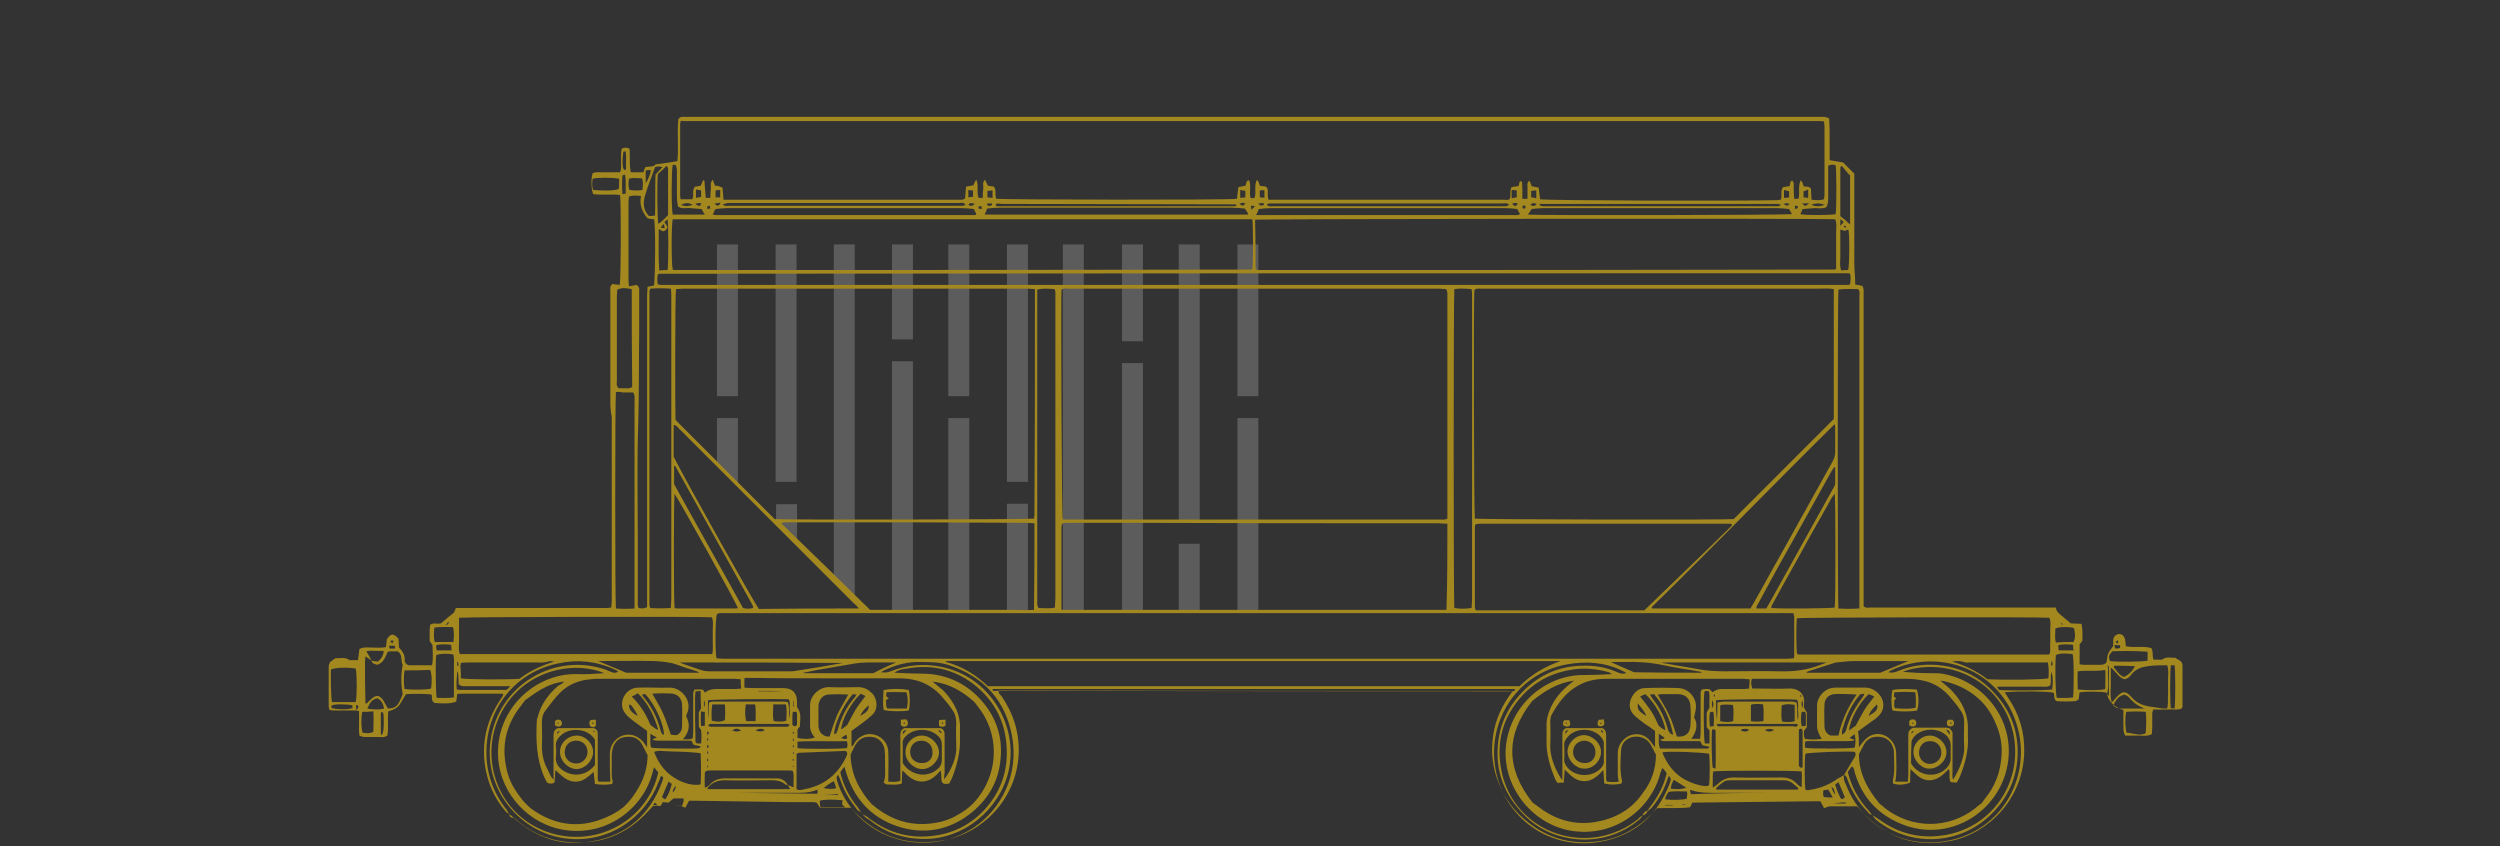 <?xml version="1.0" encoding="UTF-8"?> <svg xmlns="http://www.w3.org/2000/svg" xmlns:xlink="http://www.w3.org/1999/xlink" version="1.1" id="Layer_1" x="0px" y="0px" viewBox="0 0 537 181.8" style="enable-background:new 0 0 537 181.8;" xml:space="preserve"><rect x="0" y="0" width="537" height="181.8" fill="#333333" stroke="none"/> <style type="text/css"> .st0{opacity:0.2;} .st1{fill:#FFFFFF;} .st2{fill:#A38820;} </style> <g class="st0"> <g> <path class="st1" d="M245.4,52.5H241v20.8h4.5V52.5z"></path> <path class="st1" d="M245.4,78H241v53.2h4.5V78z"></path> <path class="st1" d="M257.7,52.5h-4.5v59.6h4.5V52.5z"></path> <path class="st1" d="M270.3,52.5h-4.5v32.6h4.5V52.5z"></path> <path class="st1" d="M196.1,52.5h-4.5v20.4h4.5V52.5z"></path> <path class="st1" d="M179.8,125.5c0,0.1,0.1,0.2,0.2,0.3c0,0,0.1,0.1,0.1,0.1c0.5,0.3,1,0.7,1.5,1.1c0.7,0.5,1.4,1.1,2,1.8V52.5 h-4.5v71.9C179.4,124.8,179.6,125.1,179.8,125.5z"></path> <path class="st1" d="M196.1,77.6h-4.5v53.6h4.5V77.6z"></path> <path class="st1" d="M232.8,52.5h-4.5v78.6h4.5V52.5z"></path> <path class="st1" d="M220.8,52.5h-4.5v51h4.5V52.5z"></path> <path class="st1" d="M208.2,52.5h-4.5v32.6h4.5V52.5z"></path> <path class="st1" d="M220.8,108.2h-4.5v22.9h4.5V108.2z"></path> <path class="st1" d="M203.7,131.1h4.5V89.8h-4.5V131.1z"></path> <path class="st1" d="M257.7,116.8h-4.5v14.4h4.5V116.8z"></path> <path class="st1" d="M265.8,131.1h4.5V89.8h-4.5V131.1z"></path> <path class="st1" d="M171.1,52.5h-4.5v51h4.5V52.5z"></path> <path class="st1" d="M158.5,52.5H154v32.6h4.5V52.5z"></path> <path class="st1" d="M158.5,104.1V89.8H154v9.9C155.5,101.1,157.1,102.5,158.5,104.1z"></path> <path class="st1" d="M167.4,113.5c0.2,0.1,0.5,0.3,0.7,0.5c0.8,0.7,1.6,1.3,2.4,2c0.2,0.2,0.5,0.4,0.7,0.6v-8.3h-4.5v4 C167,112.6,167.2,113.1,167.4,113.5z"></path> </g> </g> <g> <g> <path class="st2" d="M109.4,174.9c-0.2-0.2-0.5-0.3-0.7-0.5c-2.6-3-4.1-6.5-4.6-10.5c-0.6-5.2,0.7-9.8,3.7-14.1 c0.1-0.2,0.2-0.4,0.3-0.5c0-0.1,0-0.2-0.1-0.2l-0.1-0.1c-3,0-6,0-9,0c-0.2,0-0.4,0-0.7,0.1c-0.1,0.6-0.1,1.1-0.2,1.6 c-0.9,0.4-2.4,0.5-4.6,0.3c-0.9-0.4-0.5-1.3-0.7-1.8c-1-0.2-4.1-0.2-5.5-0.1c-0.5,0.8-0.9,1.6-1.4,2.3c-0.6,0.8-1.4,1.1-2.4,1.4 c-0.2,1.8,0.1,3.6-0.2,5.2c-0.7,0.5-1.4,0.3-2,0.3c-0.7,0-1.3,0-2,0c-0.6,0-1.3,0.1-2-0.3c-0.2-1.7,0-3.5-0.1-5.3 c-0.4,0-0.7-0.1-1-0.1c-1.3,0-2.6,0-4,0c-0.4,0-0.9,0-1.3-0.1c-0.1-0.3-0.2-0.5-0.2-0.7c0-2.9,0-5.8,0-8.7c0-0.3,0.2-0.6,0.3-0.9 c0.4-0.3,0.7-0.5,1.1-0.8c1.1,0,2.2-0.3,3.1,0.4c0.6,0,1.1,0,1.8,0c0.1-0.8,0.2-1.6,0.3-2.4c1-0.5,2-0.3,2.9-0.3s1.8,0.1,2.8-0.1 c0.1-0.6,0.1-1.2,0.2-1.7c0.9-1.3,1.4-1.3,2.5-0.1c0,0.5,0.1,1.2,0.1,1.9c0.8,0.8,1.4,1.8,1.2,2.9c0.2,0.6,0.6,0.9,1.1,0.9 c1.6,0,3.1,0,4.8,0c0.3-1.5,0.1-2.9,0.1-4.3c-0.2-0.3-0.4-0.6-0.6-0.9c0-1.1-0.1-2.3,0.1-3.5c0.7-0.5,1.4-0.1,2.3-0.3 c0.8-0.7,1.8-1.5,2.8-2.3c0.1-0.3,0.3-0.6,0.4-1c0.6,0,1.1,0,1.7,0c10,0,20,0,30.1,0c0.5,0,1,0,1.6-0.1c0-0.5,0.1-1,0.1-1.4 c0-13.1,0-26.3,0-39.4c0-0.5-0.2-1-0.2-1.5c0-0.4-0.1-0.8-0.1-1.2c0-8.1,0-16.3,0-24.4c0-0.5-0.2-1.2,0.5-1.6 c0.5,0.1,1,0.1,1.5,0.2c0.3-1.1,0.3-17.5,0.1-19.3c-0.3,0-0.6-0.1-0.8-0.1c-1.3,0-2.5,0-3.8,0c-0.4,0-0.9-0.1-1.2-0.1 c-0.4-1.1-0.5-3.3-0.1-4.5c0.9-0.4,2-0.1,2.9-0.2c1,0,1.9,0,3,0c0.1-0.4,0.2-0.6,0.2-0.9c0-1,0-1.9,0-2.9c0-0.4,0.1-0.9,0.1-1.2 c0.6-0.4,1.1-0.3,1.7-0.1c0.2,1.7-0.1,3.4,0.3,5.1c0.9,0,1.8,0,2.7,0c0.1-0.3,0.2-0.7,0.4-1.1c0.5-0.1,1-0.1,1.7-0.2 c0.2-0.1,0.5-0.3,0.5-0.4c1.7-0.2,3.2-0.4,4.7-0.7c0.3-3.1-0.1-6.1,0.2-9c0.4-0.6,0.9-0.5,1.4-0.5c1.7,0,3.4,0,5.1,0 c79.3,0,158.7,0,238,0c0.5,0,1.1,0,1.6,0c0.3,0,0.7,0.2,1.1,0.3c0.1,1.6,0.1,3.1,0.1,4.5c0,1.5,0,3,0,4.5c1,0.2,1.9,0.3,2.9,0.5 c0.8,0.8,1.6,1.6,2.4,2.4c0,0.4,0,0.8,0,1.3c0,5.9,0,11.9,0,17.8c0,1.5,0.2,3.1,0.2,4.7c0.5,0.1,1,0.2,1.5,0.3 c0.4,0.5,0.3,1.1,0.3,1.7c0,8.7,0,17.4,0,26.1c0,13.2,0,26.5,0,39.7c0,0.5,0,1,0,1.3c0.5,0.5,1,0.3,1.5,0.3c6.2,0,12.3,0,18.5,0 c6.6,0,13.2,0,19.8,0c0.5,0,1,0,1.5,0c0.1,0.9,0.7,1.3,1.3,1.8c0.6,0.5,1.3,1.1,1.9,1.6c0.7,0,1.5,0.1,2.3,0.1 c0.3,1.3,0.2,2.4,0.2,3.6c-0.2,0.3-0.4,0.6-0.6,0.8c0,1.5,0,2.9,0,4.3c0.3,0,0.6,0.1,0.9,0.1c1.2,0,2.4,0,3.6,0 c0.5,0,1-0.1,1.3-0.6c0.1-0.5,0.1-1.2,0.3-1.7c0.2-0.6,0.6-1,1.1-1.7c0-0.3,0-0.7,0-1.1c0-0.9,0.5-1.4,1.2-1.5s1.3,0.5,1.4,1.4 c0.1,0.4,0.1,0.8,0.1,1.2c1.9,0.4,3.7-0.1,5.5,0.4c0.5,0.8,0.1,1.7,0.5,2.5c0.5,0,1.1,0,1.8,0c0.8-0.7,1.9-0.4,2.9-0.4 c0.3,0.2,0.5,0.4,0.8,0.5c0.5,0.3,0.7,0.7,0.7,1.2c0,2.9,0,5.9,0,8.8c0,0.1-0.1,0.2-0.2,0.4c-0.9,0.4-2,0.1-3,0.2c-1,0-2,0-3.1,0 c-0.1,0.4-0.2,0.6-0.2,0.9c0,1,0,2,0,3c0,0.5-0.1,0.9-0.1,1.4c-1,0.5-2,0.3-2.9,0.3c-1,0-1.9,0-2.8,0c-0.6-1-0.3-1.9-0.4-2.8 c0-0.9,0-1.7,0-2.7c-2-0.6-3.2-1.8-3.6-3.7c-1.1-0.3-4.4-0.3-5.8-0.1c-0.1,0.4-0.1,0.9-0.2,1.5c-0.2,0.1-0.5,0.4-0.7,0.4 c-1.4,0.1-2.8,0.1-4.1,0c-0.7-0.6-0.3-1.3-0.6-1.8c-0.9-0.3-7.4-0.4-10.5-0.1c0.3,0.4,0.5,0.8,0.7,1.1c2.4,3.5,3.6,7.4,3.5,11.7 c-0.2,10.2-7.8,17.5-15.7,19.1c-7.6,1.6-14-0.7-19.3-6.4c-0.3-0.3-0.5-0.6-0.8-0.9c0,0-0.1,0-0.2-0.1c-1.8,0-3.8,0-5.7,0 c-0.4,0-0.8,0.2-1.3,0.4c-0.2-0.5-0.5-0.9-0.8-1.5c-9.1,0.1-18.3,0.2-27.5,0.3c-0.2,0.4-0.3,0.7-0.5,1c-2.3,0.3-4.6,0.1-7.1,0.2 c-3.9,4.5-8.8,7.1-14.8,7.3c-4.8,0.2-9.1-1.3-12.9-4.3c-2.8-2.2-4.9-4.9-6.2-8.2c-1.4-3.3-1.8-6.8-1.3-10.3s1.9-6.6,4.1-9.5 c-0.6-0.3-1.1-0.2-1.5-0.2c-7.8,0-15.6,0-23.5,0c-11.3,0-22.6,0-33.9,0c-16.7,0-33.4-0.1-50.1-0.1c-0.4,0-0.9,0-1.3,0 c-0.1,0.6,0.3,0.9,0.6,1.2c2.6,3.8,3.9,7.9,3.7,12.5c-0.5,9.9-8,16.9-15.7,18.4c-7.6,1.5-14.1-0.4-19.5-6 c-0.3-0.3-0.5-0.6-0.8-0.9c-2.3,0-4.5,0-6.7,0c-0.2-0.4-0.4-0.7-0.7-1.1c-0.2,0-0.4-0.1-0.6-0.1c-3.9,0-7.8,0-11.7-0.1 c-4.5-0.1-9.1-0.1-13.6-0.2c-0.5,0-1,0-1.5,0c-0.3,0.5-0.5,1-0.8,1.5c-0.5-0.2-0.8-0.4-1.2-0.4c-0.3-0.1-0.7,0-1.1,0 c-1.5,0-3.1,0-4.6,0c-0.7,0.7-1.3,1.4-2,2.1c-4.7,4.6-10.4,6.4-16.9,5.6c-4.2-0.5-7.9-2.3-11-5.2 C110,175.8,109.4,175.5,109.4,174.9c0.3,0.2,0.7,0.5,1,0.8c4.9,4.4,10.5,6.2,16.9,5c7.3-1.3,12.3-5.7,14.9-12.7 c0.1-0.3,0.2-0.7,0.3-1c-0.2-0.1-0.3-0.2-0.5-0.4c-0.2,0.6-0.4,1-0.6,1.5c-2.7,7.3-10.7,13.5-20.6,11.9 c-9.6-1.6-17-10.9-15.4-21.2c1.7-11.1,12.7-18.3,23.6-15.3c0.8,0.2,1.5,0.5,2.2,0.8c0.8,0.3,0.8,0.3,1.6,0 c-0.1-0.1-0.1-0.1-0.2-0.2c-0.2-0.1-0.4-0.2-0.6-0.3c-3.9-1.8-8-2.2-12.1-1.3c-9.2,1.9-15.1,9.5-15.4,18.3 c-0.2,4.9,1.3,9.3,4.3,13.1C109,174.2,109.2,174.6,109.4,174.9z M442.2,133.2L442.2,133.2C442.2,133.2,442.3,133.2,442.2,133.2 c0.1,0.1,0.2,0.2,0.3,0.3c0.1,0.2,0.3,0.5,0.4,0.7c0.1,0,0.1-0.1,0.2-0.1c-0.2-0.2-0.4-0.3-0.6-0.5 C442.4,133.4,442.3,133.3,442.2,133.2z M96.7,133.2c-0.1,0.1-0.2,0.2-0.3,0.3c-0.2,0.2-0.4,0.4-0.7,0.8c0.7-0.2,0.7-0.5,0.7-0.8 C96.5,133.4,96.6,133.3,96.7,133.2L96.7,133.2L96.7,133.2z M394.5,171.2L394.5,171.2L394.5,171.2c-0.1-0.2-0.2-0.3-0.3-0.5 c-0.1-0.7-0.2-1.3-0.8-1.7c0.1,0.6,0.4,1.2,0.8,1.7C394.3,170.8,394.4,171,394.5,171.2z M143.9,171.2c0.1-0.2,0.2-0.3,0.3-0.5 s0.2-0.3,0.3-0.5c0.4-0.3,0.6-0.7,0.7-1.4c-0.6,0.5-0.7,1-0.7,1.4c-0.1,0.2-0.2,0.3-0.3,0.5C144.1,170.9,144,171,143.9,171.2 c0,0.1-0.1,0.1-0.1,0.1C143.8,171.3,143.9,171.3,143.9,171.2z M184.8,153.8c0.4-0.3,0.8-0.5,1.2-0.8c0.2-0.2,0.4-0.5,0.5-0.7 s0.1-0.5,0.1-0.8C185.8,152.2,185.1,152.9,184.8,153.8z M401.4,153.8c0.4-0.3,0.8-0.5,1.2-0.8c0.5-0.4,0.8-0.9,0.6-1.7 C402.3,152.1,401.7,152.8,401.4,153.8L401.4,153.8z M353.6,153.8L353.6,153.8c-0.3-1-1-1.7-1.8-2.7c-0.1,1,0.1,1.5,0.7,1.9 C352.8,153.3,353.2,153.5,353.6,153.8z M137,153.8L137,153.8L137,153.8c-0.2-0.4-0.4-0.9-0.7-1.3c-0.3-0.4-0.5-1-1.1-1.2 c0,0.2-0.1,0.3-0.1,0.4C135.3,152.8,136.1,153.3,137,153.8z M169.2,168.6c0.4,0.2,0.7,0.3,1.3,0.5c-0.2-1.2,0.2-2.4-0.2-3.5 c-0.2,0-0.3-0.1-0.4-0.1c-5.8,0-11.6,0-17.4,0c-0.3,0-0.5,0-0.8,0.1c0,0-0.1,0-0.1,0.1c0,0-0.1,0.1-0.2,0.2c0,1-0.1,2.1,0,3.3 c0.7-0.2,1-0.6,1.4-1c0.8-0.7,1.7-1,2.8-1c1.8,0,3.7,0,5.5,0s3.6,0,5.4,0C167.6,167.1,168.6,167.5,169.2,168.6 c-0.2,0-0.4,0-0.5-0.1c-0.8-0.7-1.8-0.9-2.8-0.9c-3.4,0-6.8,0.1-10.3,0c-1.3,0-2.4,0.4-3.3,1.3c-0.2,0.2-0.3,0.4-0.4,0.6 c6,0,11.8,0,17.8,0C169.5,169.1,169.4,168.9,169.2,168.6z M79.8,141.9c-0.4-0.3-0.8-0.6-1.3-0.9c0,0.4-0.1,0.7-0.1,1 c0,3,0,6,0.1,9c0,0,0,0.1,0.1,0.1c0,0,0.1,0,0.2,0c0.2-0.2,0.4-0.5,0.7-0.7c1.2-1.3,2.1-1.2,3,0.3c0.1,0.2,0.2,0.5,0.4,0.7 c0.1,0.3,0.3,0.5,0.4,0.8c1.8-0.1,2.2-0.5,3.2-3.1c-0.4-2.2-0.4-4.1,0-6.3c-0.5-0.8,0.1-2.2-1.1-2.9c-0.3,0-0.6,0-1,0 s-0.8,0-1.1,0.1c-0.6,1.2-0.9,2.4-2.3,2.8C80.4,142.6,79.9,142.5,79.8,141.9c0.5,0.1,1,0.2,1.4,0.2c0.7-0.6,1.2-1.3,1.2-2.3 c-0.6,0-1.2,0-1.8,0c-0.6,0-1.2-0.1-1.9,0.1C79.2,140.7,79.5,141.3,79.8,141.9z M396.1,166.5c0.2-0.3,0.3-0.6,0.5-0.9 c0.6-1,1.2-2,1.8-3c0.2-0.3,0.3-0.7,0-1.1c-1.4-0.2-9.6,0.1-10.6,0.4c-0.2,1.1-0.2,6.6,0,7.7c0.1,0,0.1,0.1,0.2,0.1 c0.2,0,0.4,0.1,0.5,0c2.3-0.3,4.4-1.1,6.3-2.5C395.3,167,395.7,166.7,396.1,166.5c-0.2,0.7,0.1,1.4,0.4,2c3.4,9,12.7,14.1,22.3,12 c11.2-2.4,16.9-13,14.9-22.9c-2.7-13.2-16.5-18.7-27.3-13.7c-0.3,0.1-0.5,0.3-0.8,0.5c0.9,0.2,1.5,0,2.2-0.3 c3.1-1.3,6.4-1.6,9.7-1.1c4.4,0.7,8.1,2.7,11.1,6.1c3.1,3.4,4.7,7.4,4.8,12c0.1,5.6-2,10.3-6,14.1c-6.8,6.4-17.1,6.7-24.3,1 c-0.4-0.3-0.6-0.7-0.9-1.1c0.5,0.3,1,0.6,1.4,0.9c4.4,3.2,9.2,4.3,14.6,3.3c10-1.9,16.5-11.6,14.2-22 c-2.5-10.9-13.3-15.9-22.5-13.4c-0.4,0.1-0.8,0.3-1.2,0.4c2.1,0.2,4.2,0.3,6.2,0.3c0.7,0,1.5,0,2.2,0.1 c9.2,1.5,15.9,10.3,14.1,19.7c-1.8,10-12.6,16.9-23,12.5c-5-2.1-8.3-5.8-9.8-11c-0.1-0.4-0.1-0.9-0.6-1.3 c-0.3,0.4-0.6,0.8-0.9,1.2c0.8,3.2,2.3,5.9,4.4,8.2c0.3,0.3,0.5,0.7,0.8,1c-0.6,0-0.8-0.5-1.1-0.8c-1.9-2-3.3-4.3-4.2-6.9 C396.7,167,396.6,166.6,396.1,166.5z M352.8,175.2c-0.2,0.3-0.4,0.6-0.6,0.8c-4.1,3.4-8.9,4.8-14.1,4.2c-5-0.6-9.1-2.9-12.2-6.8 c-3.3-4-4.7-8.7-4.1-13.9c0.5-4.8,2.8-8.8,6.4-12c3.3-2.9,7.1-4.4,11.5-4.5c2.7-0.1,5.3,0.3,7.7,1.4c0.6,0.3,1.2,0.4,1.9,0.2 c-0.1-0.1-0.1-0.2-0.2-0.2c-0.3-0.1-0.5-0.3-0.8-0.4c-3.8-1.8-7.7-2-11.7-1.3c-11.4,2.1-17.5,13.1-15.2,23.3 c2.3,10.5,12.3,16.7,22.4,14.8c7.2-1.3,12.2-5.6,14.8-12.4c0.1-0.3,0.2-0.7,0.3-1c0-0.2-0.2-0.4-0.4-0.8c-0.2,0.6-0.4,0.9-0.5,1.3 c-0.7,2-1.8,3.9-3.2,5.6c-0.3,0.3-0.6,0.5-1,0.8c0.2-0.4,0.5-0.8,0.8-1.2c1.6-2.1,2.8-4.4,3.4-7c-0.3-0.4-0.5-0.9-1-1.1 c-0.1,0.5-0.3,0.8-0.4,1.2c-1.9,7.4-9.7,13.9-19.4,12.2c-8.5-1.6-14.7-9.9-13.7-18.4c1.1-9,8.9-15.1,16.7-15c2,0,4-0.1,6-0.2 c-0.2-0.2-0.4-0.3-0.6-0.4c-2.5-0.7-5.1-1-7.7-0.6c-4.2,0.6-7.9,2.4-10.8,5.5c-4.3,4.6-5.8,10.1-4.6,16.2 c2,10.2,11.7,15.9,21.1,14.2c3.1-0.6,5.8-1.8,8.3-3.8C352.2,175.5,352.5,175.3,352.8,175.2z M185.3,174.9c0.3,0.2,0.6,0.3,0.9,0.5 c4,3.2,8.5,4.7,13.6,4.2c4.6-0.4,8.5-2.3,11.6-5.6c3.6-3.9,5.2-8.5,4.8-13.8c-0.3-5.1-2.5-9.4-6.4-12.7c-4.3-3.6-9.4-4.9-14.9-3.9 c-0.9,0.1-1.8,0.2-2.8,0.9c2.1,0.1,4,0.2,5.9,0.2c4.6,0,8.6,1.6,11.9,4.8c3.8,3.8,5.6,8.4,5,13.7c-0.4,4.5-2.5,8.2-5.9,11.1 c-4.4,3.7-9.6,5-15.2,3.5c-6.1-1.7-10.1-5.7-12-11.7c-0.1-0.4-0.3-0.9-0.4-1.4c-0.3,0.3-0.4,0.4-0.5,0.6c-0.2,0.2-0.3,0.4-0.4,0.6 c0.6,2.6,1.8,5.1,3.6,7.3c0.3,0.4,0.5,0.8,0.8,1.2c-0.7-0.2-1-0.7-1.3-1.2c-1.3-1.6-2.3-3.4-3-5.4c-0.1-0.4-0.3-0.8-0.6-1.4 c-0.2,0.4-0.3,0.5-0.3,0.7c0,0.3,0.1,0.6,0.2,0.9c0.7,2.2,1.9,4.3,3.4,6.1c6.3,7.6,17.6,9.1,25.8,3.7c5.9-3.9,9.8-11.3,8.3-19.6 c-1.4-7.7-6-12.8-13.5-15.3c-2-0.7-4.1-0.7-6.2-0.7c-2.7-0.1-5.2,0.6-7.6,1.7c-0.3,0.1-0.5,0.3-0.9,0.5c1.2,0.1,1.2,0.1,2.1-0.2 c3.5-1.4,7.1-1.7,10.7-1c10.3,1.9,17,12.5,14.6,22.6c-1.9,8-9.6,14.7-18.6,14.4c-4.3-0.1-8.1-1.5-11.4-4.2 C185.9,175.7,185.6,175.3,185.3,174.9z M121.2,146.4c-1.8,0.2-3.4,0.8-5,1.7c-1.2,0.7-2.4,1.6-3.4,2.3c-0.4,0.5-0.7,0.9-0.9,1.2 c-2.9,3.7-4.1,7.8-3.3,12.5c0.3,1.9,0.9,3.7,1.9,5.3s2.1,3.1,3.6,4.3c5.4,3.9,11.1,4.4,17.1,1.4c1.2-0.6,2.5-1.4,3.4-2.4 c1-1,1.8-2.2,2.5-3.4c1.3-2.2,2-4.6,2-7.1c-0.4-0.8-0.8-1.5-1.2-2.3c-0.8-1.4-2-1.8-3.5-1.6c-1.4,0.1-2.4,1-2.8,2.5 c-0.1,0.4-0.2,0.9-0.2,1.3c0,1,0,2,0,3c0,0.9-0.1,1.8,0.2,2.6c0.1,0.2-0.1,0.4-0.1,0.7c-1.2,0.2-2.4,0.2-3.7,0 c-0.1-0.9-0.2-1.7-0.3-2.6c-1.3,1.2-2.4,2.2-4.1,2.1c-1.7-0.1-2.8-1.3-4.1-2.5c-0.1,1.1-0.1,1.9-0.2,2.7c-0.6,0.3-1,0.3-1.6,0 c-0.2-0.4-0.4-0.8-0.6-1.2c-1.7-3.9-1.8-7.9-1.6-12c0-0.3,0.1-0.6,0.2-0.9c0.7-2.7,2.3-4.9,4.4-6.7 C120.6,147,120.9,146.7,121.2,146.4l0.1-0.1C121.3,146.4,121.2,146.4,121.2,146.4z M146.2,26c0,0.3-0.1,0.4-0.1,0.5 c0,5.2,0,10.4,0,15.6c0,0.2,0.1,0.5,0.1,0.7c0.9,0,1.7,0,2.5,0c0.5-0.9-0.2-1.9,0.6-2.7c0.4-0.1,0.9-0.1,1.2-0.2 c0.2-0.4,0.4-0.8,0.5-1.2c0.2,0.1,0.3,0.1,0.3,0.1c0.1,1.2,0.2,2.4,0.3,3.7c0.3,0,0.6,0,1,0c0-0.7,0-1.3,0.1-2 c0-0.6-0.2-1.3,0.4-1.9c0.2,0.5,0.3,0.9,0.5,1.3c0.3,0,0.6,0,0.8,0.1s0.5,0.2,0.8,0.3c0.1,0.8,0.1,1.7,0.2,2.6c0.6,0,1.2,0,1.7,0 c11,0,22,0,33,0c5.3,0,10.5,0,15.8,0c0.5,0,1,0.1,1.4-0.3c0.1-0.8,0.1-1.6,0.2-2.5c0.6-0.1,1.1-0.2,1.6-0.3 c0.2-0.5,0.3-0.8,0.6-1.2c0.6,1.2,0,2.6,0.5,3.9c0.3,0,0.5,0,0.9,0c0-0.7,0-1.3,0.1-2c0.1-0.6-0.3-1.3,0.4-1.9 c0.2,0.5,0.4,0.9,0.6,1.3c0.5,0.1,0.9,0.1,1.3,0.2c0.6,0.8,0.1,1.8,0.5,2.6c1.1,0.2,50.4,0.3,51.7,0c0.1-0.8,0.2-1.7,0.3-2.5 c0.6-0.1,1.1-0.2,1.5-0.3c0.3-0.4,0-1,0.8-1.2c0.5,1.2,0,2.6,0.3,3.8c0.2,0,0.3,0.1,0.4,0.1c0.2,0,0.3-0.1,0.5-0.1 c0.4-1.3-0.2-2.6,0.5-3.9c0.2,0.3,0.3,0.4,0.4,0.6c0.1,0.2,0.1,0.5,0.2,0.7c0.6,0.2,1.2-0.1,1.6,0.5c0.3,0.7-0.1,1.6,0.3,2.5 c0.5,0,1,0,1.6,0c10.8,0,21.5,0,32.3,0c5.5,0,11,0,16.5,0c0.5,0,1,0.2,1.4-0.2c0.3-0.8-0.1-1.7,0.4-2.5c0.5-0.1,1-0.2,1.4-0.2 c0.4-0.4,0-1,0.7-1.1c0.3,0.6,0.1,1.2,0.2,1.8c0,0.6,0,1.3,0,2c0.4,0,0.7,0,1.1,0c0-0.7,0-1.4,0-2c0.1-0.6-0.3-1.3,0.4-1.9 c0.2,0.5,0.4,0.8,0.5,1.2c0.5,0.1,0.9,0.2,1.5,0.3c0.1,0.9,0.2,1.7,0.3,2.5c1.4,0.3,42.9,0.4,50.8,0.2c0.3,0,0.6-0.1,0.9-0.1 c0.4-0.9-0.2-1.8,0.5-2.7c0.4-0.1,0.9-0.1,1.3-0.2c0.4-0.3,0-1.1,0.7-1.2c0.5,0.6,0.2,1.2,0.3,1.9c0,0.6,0,1.3,0.1,2 c0.3,0,0.6,0,0.9,0c0.4-1.2-0.2-2.6,0.5-4c0.2,0.3,0.3,0.5,0.4,0.6c0.1,0.2,0.1,0.5,0.2,0.7c0.6,0.2,1.2-0.1,1.6,0.6 c0,0.7,0.1,1.5,0.1,2.3c1,0.1,1.8,0.2,2.7-0.1c0-0.3,0.1-0.6,0.1-0.9c0-4.9,0-9.8,0-14.8c0-0.3-0.1-0.7-0.1-1 c-0.2,0-0.4-0.1-0.6-0.1c-81.5,0-163,0-244.5,0C146.6,25.9,146.4,26,146.2,26z M228.3,111.6c0.7,0,1.3,0,1.9,0c19,0,38.1,0,57.1,0 c7.3,0,14.7,0,22,0c0.5,0,1.1,0.1,1.6-0.2c0-0.5,0-1.1,0-1.7c0-7.5,0-14.9,0-22.4c0-7.9,0-15.7,0-23.6c0-0.5,0.1-1.1-0.3-1.6 c-0.5,0-1.1-0.1-1.7-0.1c-23,0-46,0-69.1,0c-3.4,0-6.9,0-10.3,0c-0.5,0-1.1-0.2-1.5,0.3C227.9,64.2,228,110.4,228.3,111.6z M393.9,62.1c-1.1-0.2-2.1-0.1-3.1-0.1c-19.7,0-39.4,0-59.1,0c-4.5,0-9.1,0-13.6,0c-0.5,0-1-0.1-1.4,0.3 c-0.2,2.1-0.1,48.1,0.1,49.1c1,0.2,54,0.3,55.6,0.1c7.2-7.2,14.3-14.3,21.5-21.5C393.9,80.9,393.9,71.6,393.9,62.1z M222.3,62.1 c-0.6,0-1-0.1-1.5-0.1c-14.9,0-29.7,0-44.6,0c-9.8,0-19.7,0-29.5,0c-0.5,0-1,0.1-1.5,0.1c-0.2,1.1-0.2,26.6-0.1,28.1 c7.1,7.1,14.2,14.2,21.3,21.3c2.4,0.2,54.6,0.1,55.7-0.1c0-0.2,0.1-0.5,0.1-0.7C222.3,94.5,222.3,78.4,222.3,62.1z M153.9,141.4 c0.4,0,0.9,0.1,1.4,0.1c10.2,0,20.4,0,30.6,0c17.2,0,34.5,0,51.7,0c23.7,0,47.4,0,71.1,0c14.6,0,29.2,0,43.8,0 c10.5,0,20.9,0,31.4,0c0.5,0,0.9-0.1,1.4-0.1c0.1-0.3,0.1-0.5,0.1-0.6c0-2.8,0-5.5,0-8.3c0-0.2-0.1-0.5-0.2-0.8 c-0.6,0-1.2,0-1.7,0c-4.1,0-8.2,0-12.3,0c-29.7,0-59.4,0-89.1,0c-36.1,0-72.3,0-108.4,0c-6.1,0-12.1,0-18.2,0 c-0.5,0-1-0.1-1.5,0.2C153.6,133.1,153.6,140.2,153.9,141.4z M310.9,112.5c-0.7,0-1.3-0.1-1.9-0.1c-21.9,0-43.8,0-65.8-0.1 c-4.5,0-9.1,0-13.6,0c-0.5,0-1.1-0.1-1.5,0.3c0,0.2-0.1,0.4-0.1,0.6c0,5.8,0,11.7,0,17.5v0.1c0,0,0.1,0.1,0.1,0.2 c27.5,0,55,0,82.6,0C310.9,124.8,310.9,118.7,310.9,112.5z M269,47.1c-41.5,0-83,0-124.5,0c-0.3,1.1-0.3,9.7,0,10.8 c0.1,0,0.2,0.1,0.2,0.1c0.3,0,0.5,0,0.8,0c41.1,0,82.2,0,123.3-0.1h0.1l0.1-0.1C269.2,56.8,269.2,48.4,269,47.1z M269.7,57.8 c0.3,0.1,0.4,0.2,0.5,0.2c0.3,0,0.6,0,0.9,0c41,0,82,0,123-0.1h0.1c0,0,0.1-0.1,0.2-0.2c0-0.7,0-1.6,0-2.5s0-1.8,0-2.8 c0-0.9,0-1.8,0-2.6c0-0.9,0.2-1.8-0.2-2.7c-1.8-0.2-123.4-0.1-124.6,0.1C269.7,50.7,269.7,54.3,269.7,57.8z M372,112.6 C372,112.6,372,112.5,372,112.6c-0.1-0.1-0.2-0.1-0.3-0.1c-18,0-36,0-53.9,0c-0.2,0-0.4,0-0.7,0.1H317l-0.1,0.1 c0,0.1-0.1,0.2-0.1,0.3c0,5.6,0,11.2,0,16.9c0,0.3,0,0.7,0.1,1c0,0,0,0.1,0.1,0.1l0.1,0.1c12,0,24.1,0,36.1,0 c6.3-6.1,12.6-12.1,18.8-18.2C372,112.8,372,112.7,372,112.6z M222.2,112.4c-0.7,0-1.3-0.1-1.8-0.1c-7.9,0-15.8-0.1-23.7-0.1 c-9.1,0-18.3,0-27.4,0c-0.4,0-0.9-0.1-1.5,0.2c6.4,6.2,12.8,12.4,19.1,18.6c1.5,0,3,0,4.4,0c1.5,0,3,0,4.5,0c1.4,0,2.9,0,4.3,0 c1.5,0,3,0,4.5,0c1.4,0,2.9,0,4.3,0c1.5,0,3,0,4.5,0c1.4,0,2.9,0,4.3,0c1.5,0,3,0.1,4.4,0C222.2,124.8,222.2,118.7,222.2,112.4z M141.3,61.1c0.3,0,0.4,0.1,0.6,0.1c85,0,170.1,0,255.1,0c0.1,0,0.2-0.1,0.4-0.1c0.1-0.8,0.2-1.5,0-2.3c-0.2-0.1-0.2-0.1-0.3-0.1 c-0.3,0-0.6,0-0.9,0c-84.9,0-169.7,0-254.6,0.1h-0.1c0,0-0.1,0.1-0.2,0.2C141.2,59.5,141.1,60.2,141.3,61.1z M335.2,142 c-44,0-88,0-131.9,0h-0.1c0,0,0,0.1,0,0.2c3.4,0.9,6.4,2.7,9,5.2c38.1,0,76.1,0,114.2,0C328.9,144.9,331.8,143.2,335.2,142z M184.5,130.7c-0.5-0.6-0.8-0.9-1.2-1.2c-9.1-9.1-18.2-18.2-27.3-27.3c-3.4-3.4-6.8-6.8-10.2-10.2c-0.3-0.3-0.5-0.7-1.1-0.7 c0,1.2,0,2.3,0,3.5c0,1.1,0,2.3,0,3.3c3.2,6.3,17.5,31.7,18.3,32.7C170.1,130.7,177.1,130.7,184.5,130.7z M354.8,130.4 c0,0.1,0.1,0.2,0.1,0.3c7,0,14,0,21.1,0c0.2-0.4,0.5-0.8,0.7-1.2c1.9-3.3,3.7-6.7,5.6-10c3.8-6.8,7.5-13.5,11.3-20.3 c0.4-0.7,0.6-1.3,0.6-2.1c0-1.6,0-3.3,0-4.9c0-0.3,0-0.6-0.1-1.1C380.8,104.2,368,117.5,354.8,130.4z M386,140.5 c0.2,0,0.3,0.1,0.5,0.1c17.7,0,35.3,0,53,0c0.2,0,0.3,0,0.5,0h0.1c0,0,0.1-0.1,0.2-0.2c0.2-0.8,0-1.6,0.1-2.5c0-0.9,0-1.8,0-2.6 c0-0.9,0.2-1.7-0.2-2.6c-1.9-0.2-53.2-0.1-54.2,0.1C385.8,133.7,385.8,139.2,386,140.5z M153,140.5c0.2-1,0.1-1.8,0.1-2.7 s0-1.8,0-2.6c0-0.9,0.2-1.7-0.2-2.6c-1.8-0.2-53.2-0.1-54.3,0.1c0,0.8,0,1.7,0,2.6c0,0.9,0,1.8,0,2.6c0,0.9-0.2,1.7,0.2,2.6 C116.8,140.5,134.8,140.5,153,140.5z M355.7,162.1c-0.4-0.7-0.7-1.4-1.1-2.1c-0.8-1.4-2.3-2-3.9-1.7c-1.4,0.3-2.5,1.4-2.5,3 c-0.1,2.1-0.3,4.2,0.2,6.3c0,0.2,0,0.4-0.1,0.7c-1.2,0.3-2.4,0.3-3.7,0c-0.1-0.9-0.1-1.8-0.2-2.9c-1.2,1.3-2.4,2.4-4.1,2.4 c-1.8,0-2.9-1.2-4.2-2.5c-0.1,1-0.1,1.9-0.2,2.8c-0.5,0-0.9,0-1.3,0.1c-0.2-0.3-0.4-0.5-0.5-0.7c-1.1-2.7-2-5.5-1.9-8.4 c0-1,0-1.9,0-2.9c-0.1-1.5,0.3-2.9,0.9-4.2c0.9-2,2.3-3.6,4-5c0.3-0.2,0.5-0.4,1-0.8c-3.5,0.5-6.2,2.1-9,4.4 c-5.7,7.2-5.7,14.5,0.1,21.8c0.8,0.6,1.5,1.1,2.2,1.6c3.4,2.3,7.1,3.2,11.1,2.6c4.3-0.7,7.9-2.6,10.4-6.3 C354.7,168,355.7,165.2,355.7,162.1z M182.7,162.1c0.1,4.2,1.8,7.6,4.6,10.7c0,0,0.2,0.1,0.3,0.2c0.2,0.2,0.4,0.3,0.6,0.5 c3.9,3,8.2,4.1,13,3.2c1.8-0.3,3.5-1,5.1-2c1.5-0.9,2.8-2,3.9-3.5c4.4-5.8,4.4-13.8-0.2-19.5c-0.3-0.4-0.6-0.8-0.8-1 c-2.6-2.3-5.4-3.9-8.9-4.3c0.8,0.7,1.6,1.3,2.3,1.9c2.3,2.4,3.8,5.1,3.6,8.6c0,0.5,0,1.1,0,1.6c0.1,3-0.6,5.8-1.7,8.6 c-0.2,0.4-0.4,0.8-0.6,1.2c-0.6,0.1-1.1,0.2-1.5-0.2c-0.4-0.7,0-1.6-0.4-2.6c-0.4,0.5-0.7,0.8-1,1.1c-1.9,1.7-4.1,1.7-6,0 c-0.2-0.1-0.3-0.3-0.5-0.5s-0.3-0.3-0.7-0.6c0,1.1-0.1,1.9-0.1,2.8c-1.1,0.4-2.2,0.2-3.2,0.2c-0.2,0-0.4-0.2-0.7-0.4 c0.5-1.3,0.3-2.6,0.3-3.9c0-0.7,0-1.3,0-2c0-0.4-0.1-0.9-0.1-1.3c-0.3-1.5-1.3-2.4-2.6-2.6c-1.6-0.2-2.8,0.3-3.6,1.6 C183.4,160.6,183.1,161.3,182.7,162.1z M406.6,168.3c0-0.4,0-0.6,0-0.7c0.5-2.1,0.2-4.3,0.2-6.4c0-0.1-0.1-0.3-0.1-0.4 c-0.4-1.4-1.3-2.3-2.7-2.5c-1.5-0.2-2.8,0.2-3.6,1.6c-0.4,0.7-0.7,1.4-1.1,2.1c0,4.1,1.8,7.5,4.5,10.7c0.3,0.2,0.7,0.5,1.1,0.9 c5.8,4.5,13.7,4.5,19.4,0c0.4-0.4,0.9-0.7,1.4-1.1c0.2-0.3,0.5-0.7,0.7-1c1.9-2.3,3-4.9,3.4-7.9c0.4-2.7,0.1-5.4-1-7.9 c-1-2.5-2.4-4.6-4.6-6.3c-1.8-1.4-3.7-2.3-5.9-2.9c-0.3-0.1-0.5-0.1-0.8-0.2c-0.2,0-0.4-0.1-0.7-0.1c0.9,0.8,1.7,1.4,2.4,2.1 c2.2,2.3,3.6,5,3.5,8.4c0,0.5,0,1,0,1.4c0.2,3.1-0.6,5.9-1.7,8.7c-0.2,0.4-0.4,0.8-0.7,1.3c-0.5,0-0.9-0.1-1.3-0.1 c-0.5-0.9,0-1.9-0.4-2.8c-1.2,1.2-2.3,2.3-4,2.4c-1.8,0.1-2.9-1.1-4.2-2.4c-0.1,1.1-0.1,1.9-0.1,2.9 C409,168.6,407.9,168.7,406.6,168.3z M399.4,130.7c0-0.7,0-1.3,0-1.9c0-15.9,0-31.7,0-47.6c0-5.8,0-11.7,0-17.5 c0-0.5,0.2-1.1-0.3-1.6c-1.4,0-2.8-0.1-4.2,0.1c-0.2,1.2-0.2,67.3,0,68.5C396.4,130.8,397.8,130.8,399.4,130.7z M144.1,130.6 c0-0.7,0.1-1.3,0.1-1.9c0-12.2,0-24.4,0-36.7c0-9.4,0-18.8,0-28.2c0-0.6,0-1.1-0.1-1.8c-1.5-0.1-3-0.1-4.4,0 c-0.1,0.2-0.2,0.4-0.2,0.6c0,22.5,0,44.9,0,67.4c0,0.2,0.1,0.3,0.2,0.6C141.1,130.7,142.5,130.7,144.1,130.6z M375.8,145.9 c-0.6,0-1.1-0.1-1.6-0.1c-3.1,0-6.2,0-9.2,0c-6.6,0-13.3,0-19.9,0c-2.2,0-4.3,0.4-6.2,1.5c-2.5,1.4-4.2,3.7-5.6,6.2 c-0.2,0.4-0.3,1-0.3,1.5c0,1.6,0.1,3.2,0,4.7c-0.1,2.1,0.5,4.1,1.4,5.9c0.3,0.6,0.6,1.2,1.2,2c0-1.4,0-2.4,0-3.5 c0-2.1,0-4.1,0-6.2c0-0.7,0.1-1.2,0.8-1.5c2.6,0,5.3,0,7.8,0c0.8,0.4,0.8,1.1,0.8,1.7c0,2.8,0,5.6,0,8.4c0,0.5-0.1,1,0.2,1.4 c0.8,0.1,1.7,0.1,2.5,0c-0.1-0.6-0.2-1-0.2-1.5c0-1.4,0-2.8,0-4.2c0-0.4,0-0.9,0.1-1.3c0.4-1.8,2.1-3.2,3.9-3.2 c1.4,0,2.5,0.7,3.3,1.9c0.2,0.3,0.4,0.5,0.7,0.9c0-1.3,0-2.4,0-3.5c-0.8-0.6-1.5-1.1-2.3-1.6c-0.7-0.5-1.4-1.1-2-1.6 c-1.1-1-1.4-2.2-0.9-3.6c0.6-1.4,1.6-2.4,3.1-2.4c2.4-0.1,4.8-0.1,7.2,0c2,0.1,3.7,1.9,3.7,3.9c0,0.7-0.2,1.5-0.4,2.4 c0.9,1.5,0.5,3.1-0.6,4.6c0.7,0,1.3,0,1.9,0c0-0.5,0.1-0.9,0.1-1.4c0-2.6,0-5.2,0-7.8c0-0.5-0.1-1,0.3-1.4c0.2,0,0.5-0.1,0.8-0.1 s0.6,0,0.9,0.1c0.2,0.3,0.4,0.4,0.5,0.6c1.2-0.7,1.2-0.7,2.5-0.7c1.5,0,3,0,4.5,0c0.3,0,0.6-0.1,0.9-0.1 C375.8,147.2,375.8,146.6,375.8,145.9z M159.1,145.9c-0.6,0-1.1-0.1-1.5-0.1c-9.7,0-19.3,0-29,0c-0.6,0-1.1,0-1.7,0.1 c-2.5,0.2-4.8,1.1-6.6,2.9c-1.2,1.2-2.1,2.5-3.2,3.9c-0.6,0.8-0.7,1.7-0.7,2.6c0,1.7,0.1,3.3,0,5c0,1.4,0.2,2.6,0.7,3.9 c0.4,0.8,0.8,1.7,1.2,2.5c0.1,0.2,0.3,0.4,0.6,0.8c0-0.8,0-1.3,0-1.9c0-2.5,0-4.9,0-7.4c0-0.7,0-1.4,0.9-1.8c2.7,0,5.3,0,7.8,0 c0.9,0.4,0.8,1,0.8,1.7c0,2.8,0,5.6,0,8.4c0,0.5-0.1,1,0.2,1.4c0.8,0,1.6,0,2.5,0c0-1-0.1-2-0.1-2.9c0-1,0-2,0-3 c0-2.4,1.7-3.8,3.1-4.1c1.6-0.4,3.3,0.3,4.4,1.9c0.1,0.2,0.3,0.4,0.5,0.7c0-1.3,0-2.4,0-3.5c-1.2-0.9-2.3-1.6-3.4-2.5 c-0.6-0.5-1.2-1-1.6-1.7c-1.2-2.2,0.5-5.1,3.1-5.1c2.2-0.1,4.5,0.1,6.7,0c2.4-0.1,5,2.7,3.8,5.5c-0.1,0.2-0.2,0.4-0.2,0.7 c0.9,1.7,0.7,3.3-0.7,4.9c0.8,0,1.4,0.1,2.1-0.2c0-0.4,0.1-0.8,0.1-1.3c0-2.5,0-5.1,0-7.6c0-0.5-0.1-1.1,0.3-1.6 c0.5,0,1.1,0,1.7,0c0.2,0.2,0.4,0.4,0.5,0.7c0.8-0.7,1.7-0.8,2.6-0.8c1.4,0,2.7,0,4.1,0c0.3,0,0.7-0.1,1.1-0.1 C159.1,147.2,159.1,146.7,159.1,145.9z M399.3,160.5c0.5-0.7,0.9-1.2,1.4-1.7c1.5-1.5,3.7-1.5,5.2-0.1c1,0.9,1.4,2,1.4,3.3 c0,2,0.2,3.9-0.2,5.9c0.9,0,1.8,0,2.7,0c0-0.5,0.1-0.9,0.1-1.4c0-2.7,0-5.4,0-8c0-0.5,0-1,0.1-1.4c0.4-0.6,0.8-0.8,1.3-0.8 c2.2,0,4.5,0,6.7,0c0.6,0,1,0.2,1.4,1c0,0.4,0,0.9,0,1.5s0,1.1,0,1.7s0,1.1,0,1.7c0,0.6,0,1.2,0,1.8s0,1.1,0,1.7 c0,0.5-0.1,1.1,0.1,1.8c0.8-1.3,1.4-2.5,1.8-3.7s0.7-2.3,0.6-3.6c-0.1-1.7,0-3.4,0-5.1c0-0.9-0.2-1.7-0.7-2.4 c-0.6-0.9-1.3-1.8-2-2.6c-1.6-2-3.6-3.4-6.1-3.9c-1.3-0.3-2.6-0.4-3.9-0.4c-9.9,0-19.9,0-29.8,0c-1,0-2,0-3.1,0 c-0.2,0.6-0.2,1.3,0.1,2.1c0.4,0,0.9,0,1.3,0c2.2,0,4.4,0.1,6.6,0c2.1-0.1,3.5,1.3,3.2,3.2c0,0.3,0,0.6,0,0.9 c0.2,0.4,0.4,0.7,0.6,1c0,1.1,0,2.2,0,3.2c-0.2,0.3-0.4,0.5-0.6,0.8c0,0.6-0.1,1.1,0.2,1.7c1.2,0.2,2.3,0.2,3.6,0 c-0.2-0.4-0.4-0.6-0.5-0.9c-0.3-0.6-0.5-1.2-0.5-1.9c0-1.4,0-2.9,0-4.3c0-0.7,0.2-1.4,0.6-2c0.8-1.2,1.9-1.9,3.4-1.9 c2.1,0,4.2,0,6.3,0c1.2,0,2.2,0.5,3,1.4c1.2,1.3,1.3,3.2,0.1,4.5c-0.4,0.4-0.8,0.8-1.3,1.1c-1.1,0.8-2.2,1.6-3.3,2.4 C399.3,158.2,399.3,159.2,399.3,160.5z M202.8,167.4c0.9-1.1,1.5-2.3,2-3.6c0.4-1.1,0.7-2.3,0.6-3.5c0-1.6-0.1-3.3,0-4.9 c0-1.1-0.2-2.1-0.9-3c-0.5-0.8-1.1-1.5-1.7-2.2c-1.1-1.4-2.4-2.5-4-3.3c-1.8-0.9-3.8-1.2-5.8-1.2c-5.4,0-10.9,0-16.3,0 c-5.5,0-11.1,0-16.6-0.1c-0.1,0-0.1,0.1-0.2,0.1c0,0.6,0,1.3,0,2c0.5,0,0.9,0.1,1.4,0.1c2.3,0,4.6,0,6.9,0c2,0,3,1,3,3 c0,0.4,0,0.8,0,1.1c0.8,1.1,0.8,1.7,0.6,4.2c-0.2,0.2-0.4,0.4-0.5,0.6c0,0.7,0,1.2,0,1.8c1.2,0.3,2.8,0.3,3.7-0.1 c-0.6-0.7-1-1.5-1-2.5c0-1.5,0-3,0-4.5c0-1.9,2-3.9,4.1-3.8c2.1,0.1,4.2,0,6.3,0c1.2,0,2.1,0.5,2.9,1.3c1.2,1.2,1.4,3.5,0,4.7 c-0.4,0.4-0.9,0.8-1.4,1.2c-1,0.8-2.1,1.5-3,2.2c0,1.1,0,2.1,0,3.2c0,0,0,0.1,0.1,0.1h0.1c0.2-0.3,0.5-0.7,0.7-1.1 c0.7-0.8,1.6-1.4,2.7-1.5c2.2-0.2,4.2,1.5,4.3,3.7c0.1,2.1,0,4.3,0,6.5c0.8,0,1.6,0.2,2.6-0.2c0-0.4,0-0.9,0-1.3 c0-1.5,0-3.1,0-4.6c0-1.3,0-2.5,0-3.8c0-0.7,0.1-1.3,0.9-1.6c2.6,0,5.3,0,7.8,0c0.8,0.4,0.8,1,0.8,1.7c0,2.7,0,5.4,0,8 C202.8,166.5,202.8,167,202.8,167.4z M312.4,62.1c-0.2,1.6-0.2,67.4,0,68.5c1.2,0.2,2.4,0.2,3.7,0c0-0.6,0.1-1.2,0.1-1.8 c0-10.8,0-21.5,0-32.3c0-10.9,0-21.9,0-32.8c0-0.5,0-1-0.1-1.6C314.8,62,313.6,61.9,312.4,62.1z M222.8,62.2c0,0.7,0,1.3,0,1.8 c0,15.6,0,31.2,0,46.8c0,6.1,0,12.1,0,18.2c0,0.5-0.1,1.1,0.3,1.6c1.1,0,2.3,0.2,3.5-0.1c0-0.8,0.1-1.5,0.1-2.2 c0-12.8,0-25.6,0-38.4c0-8.7,0-17.5,0-26.2c0-0.5,0.1-1.1-0.2-1.6C225.3,62,224.1,61.9,222.8,62.2z M136.7,61.2 c0.7,0.4,0.6,0.9,0.6,1.4c0,2.6,0,5.2,0,7.8c-0.1,6.8,0,13.5-0.2,20.3c-0.3,8.5-0.1,17-0.1,25.4c0,4.3,0,8.7,0,13 c0,0.5-0.1,1,0.2,1.5c0.6,0.1,1.1,0.2,1.8-0.2c0-0.4,0-0.9,0-1.4c0-15,0-30,0-44.9c0-6.9,0-13.9,0-20.8c0-0.6,0.1-1.1,0.1-1.7 c0.6-0.1,1-0.2,1.4-0.3c0.3-3.3,0.3-13,0-14.2c-0.4,0-0.9-0.1-1.4-0.2c-1.2-1.4-1.8-3-1.4-4.8c-0.9-0.1-1.7-0.2-2.6,0.1 c0,0.4-0.1,0.8-0.1,1.2c0,5.7,0,11.3,0,17c0,0.3,0.1,0.7,0.1,1.1C135.8,61.4,136.2,61.3,136.7,61.2z M132.3,84.2 c-0.2,1.3-0.2,45.2,0,46.5c1.3,0.1,2.6,0.1,4,0c0-0.6,0-1.1,0-1.5c0-10,0-19.9,0-29.9c0-4.5,0-9,0-13.4c0-0.5,0.1-1.1-0.3-1.6 c-0.7,0-1.5,0-2.3,0C133.2,84.1,132.7,84.2,132.3,84.2z M144.9,106.1c-0.2,1.1-0.2,23.3,0,24.5c0.1,0,0.3,0.1,0.5,0.1 c4.3,0,8.5,0,12.8,0c0.1,0,0.2-0.1,0.3-0.1C158.1,129.4,145.6,106.9,144.9,106.1z M394.1,106c-0.3,0.4-0.5,0.7-0.7,1 c-1.5,2.7-3,5.4-4.5,8c-2.6,4.8-5.3,9.5-7.9,14.3c-0.2,0.4-0.6,0.8-0.5,1.3c2.2,0.2,12.6,0.1,13.6-0.1 C394.3,129.5,394.3,107.3,394.1,106z M141.4,165.9c-0.3-0.3-0.6-0.7-0.9-1.1c-0.2,0.6-0.3,1-0.4,1.4c-2,7.4-9.8,13.7-19.3,12 c-6.8-1.2-13.2-7.2-13.8-15.4c-0.7-10.3,7.9-18.3,17.1-18c1.9,0.1,3.7-0.1,5.7-0.2c-7.1-3-18.8-0.3-23,10.4 c-3.7,9.6,1.1,20.9,11.7,24C128.8,182,139.2,175.8,141.4,165.9z M153.1,46.1c0.3,0,0.4,0.1,0.6,0.1c18.6,0,37.2,0,55.8,0 c0,0,0.1,0,0.1-0.1c0,0,0-0.1,0.1-0.2c-0.2-0.3-0.3-0.6-0.5-1c-0.9-0.1-1.9-0.2-2.8-0.2c-16.7,0-33.3,0-50,0 c-0.9,0-1.8,0.1-2.7,0.2C153.4,45.3,153.3,45.7,153.1,46.1z M325.9,44.9c-0.9-0.1-1.9-0.2-2.8-0.2c-16.7,0-33.3,0-50,0 c-0.9,0-1.8,0.1-2.7,0.2c-0.2,0.4-0.3,0.8-0.6,1.3c0.6,0,1.1,0,1.6,0c7.1,0,14.2,0,21.4,0c10.8,0,21.5,0,32.3,0 c0.5,0,0.9,0.1,1.4-0.2C326.3,45.6,326.1,45.3,325.9,44.9z M211.5,46c0.2,0.1,0.2,0.1,0.3,0.1c0.2,0,0.4,0,0.7,0 c18.5,0,36.9,0,55.4,0h0.1c0,0,0-0.1,0.1-0.2c-0.2-0.3-0.4-0.7-0.7-1.1c-1-0.1-2.1-0.2-3.1-0.2c-16.5,0-33,0-49.4,0 c-1,0-1.9,0.1-2.9,0.2C211.9,45.3,211.7,45.7,211.5,46z M328.2,46.1c2.5,0.2,55.6,0.1,56.7-0.1c-0.2-0.4-0.4-0.8-0.6-1.1 c-1-0.1-1.9-0.2-2.8-0.2c-16.6,0-33.1,0-49.7,0c-1,0-1.9,0.1-2.8,0.2C328.7,45.3,328.5,45.7,328.2,46.1z M453.4,143.4 c0,1.4,0,2.5,0,3.7s-0.2,2.4,0.2,3.8c0.4-0.4,0.6-0.7,0.9-1c1.4-1.6,2.1-1.6,3.5,0c0.9,1,2,1.5,3.3,1.8c1.1,0.2,2.3,0.3,3.4,0.5 c0.2,0,0.5,0,0.8,0c0.3-1.1,0.1-2.1,0.2-3.1c0-1.1,0-2.1,0-3.2c0-1,0.2-2-0.2-3c-1.4,0-2.8,0-4.2,0.2c-1.4,0.2-2.5,0.6-3.4,1.7 c-0.4,0.5-0.8,1-1.6,1.1C455,145.5,454.5,144.2,453.4,143.4z M161.7,130.6c0-0.1,0.1-0.2,0.1-0.2c-0.1-0.2-0.1-0.3-0.2-0.5 c-5.5-9.9-11-19.8-16.5-29.7l-0.1-0.1c0,0-0.1,0-0.2,0c0,1.3,0,2.6,0,3.9c4.9,8.9,9.9,17.7,14.8,26.6 C160.4,130.8,161.1,130.8,161.7,130.6z M394.2,100.4c-0.1,0-0.2-0.1-0.2-0.1c-0.2,0.4-0.5,0.7-0.7,1.1c-2,3.6-4,7.2-6,10.8 c-3.2,5.7-6.4,11.4-9.5,17.2c-0.2,0.4-0.6,0.8-0.5,1.3c0.7,0,1.4,0,2.1,0c0.2-0.4,0.5-0.8,0.7-1.2c2-3.6,4-7.2,6-10.8 c2.5-4.5,5-9,7.5-13.5c0.3-0.5,0.7-1,0.6-1.7C394.2,102.5,394.2,101.4,394.2,100.4z M171.1,161.9c0,2.5,0,5.1,0,7.6 c0.7,0.4,1.2,0.1,1.8,0c4.2-0.8,7.1-3.2,8.9-7c0.2-0.4,0.3-0.7,0-1.1c-0.1,0-0.2-0.1-0.3-0.1c-3.3,0.1-6.6,0.3-9.9,0.4 C171.5,161.7,171.4,161.8,171.1,161.9z M135.7,62.1c-1.5-0.3-2.1-0.3-3.1,0.1c0,0.4-0.1,0.9-0.1,1.4c0,3,0,6.1,0,9.1s0,6.1,0,9.1 c0,0.5-0.2,1.1,0.4,1.6c0.4,0,0.9,0,1.4,0s1,0.1,1.5-0.3C135.7,76.1,135.7,69.2,135.7,62.1z M439.9,142.3c-0.6,0-1.1,0-1.5,0 c-5.1,0-10.2,0-15.3,0c-0.4,0-0.9,0.1-1.3-0.1c-0.8-0.3-1.7-0.2-2.5-0.1c2.8,0.8,5.4,2.1,7.6,3.8c3.8,0.2,12,0.1,13.1-0.2 C440.1,144.6,440.1,143.6,439.9,142.3z M325.4,148.3c0-0.1,0-0.2,0-0.3c-19.1,0-38.2,0-57.3,0c-18.3,0-36.6,0-54.8,0 c0,0-0.1,0-0.1,0.1v0.1c0.1,0.1,0.1,0.2,0.2,0.2c37.2,0,74.4,0.1,111.6,0.1C325,148.5,325.2,148.4,325.4,148.3z M357.1,142.3v0.1 c2.5,0.4,5,0.9,7.5,1.3c2,0.4,4,0.5,6,0.5c3.9,0,7.7-0.1,11.6,0c3.2,0.1,6.2-0.3,9.1-1.5c0.3-0.1,0.6-0.2,1.1-0.4 C380.4,142.3,368.7,142.3,357.1,142.3z M181.1,142.4C181.1,142.4,181.1,142.3,181.1,142.4c-11.7-0.1-23.4-0.1-35.1-0.1 c1.4,0.6,2.8,1,4.2,1.5c0.8,0.3,1.5,0.4,2.3,0.4c5.7,0,11.4,0,17.1,0c0.4,0,0.9,0,1.3-0.1C174.3,143.6,177.7,143,181.1,142.4z M99,145.7c1.2,0.3,11,0.3,12.6,0.1c2.2-1.7,4.8-2.9,7.5-3.7c-0.5,0-0.9-0.2-1.3,0c-1,0.3-1.9,0.2-2.9,0.2c-4.8,0-9.6,0-14.4,0 c-0.5,0-0.9,0-1.5,0.1c-0.1,0.4-0.1,0.6-0.1,0.9C99,144,99,144.8,99,145.7z M357.1,161.6c0.1,0.5,0.4,1,0.6,1.4 c1.6,3.1,4.1,4.9,7.5,5.7c0.6,0.1,1.3,0.3,1.9,0c0.2-1.3,0.2-5.9,0-6.8C365.7,161.6,358.3,161.3,357.1,161.6z M150.5,161.8 c-1.2-0.2-2.3-0.2-3.4-0.3c-1.1,0-2.2-0.1-3.3-0.1s-2.2-0.3-3.3,0.1c0.9,2.4,2.3,4.3,4.4,5.6c1.9,1.2,4,1.7,5.6,1.4 C150.6,166.4,150.6,164.2,150.5,161.8z M324.2,44c-0.5-0.5-1.1-0.3-1.6-0.3c-16.3,0-32.5,0-48.8,0c-0.4,0-0.8,0-1.2,0 c-0.1,0-0.3,0.1-0.5,0.3c0.5,0.5,1.1,0.3,1.6,0.3c16.3,0,32.7,0,49,0c0.3,0,0.6,0,0.9,0C323.8,44.2,324,44.1,324.2,44z M213.9,43.8c0,0.1,0,0.2,0,0.3c0.1,0.1,0.2,0.2,0.3,0.2c17,0,34.1,0,51.1,0c0.1,0,0.2-0.1,0.3-0.2c-0.1-0.1-0.1-0.2-0.1-0.2 c-16.8,0-33.6-0.1-50.4-0.1C214.7,43.7,214.3,43.7,213.9,43.8z M330.6,44c0.6,0.4,1.1,0.3,1.6,0.3c16.3,0,32.6,0,48.9,0 c0.3,0,0.6,0,0.9,0c0.2,0,0.3-0.2,0.6-0.3c-0.7-0.3-1.2-0.2-1.7-0.2c-16.2,0-32.4,0-48.6,0c-0.4,0-0.8,0-1.2,0 C331,43.7,330.9,43.8,330.6,44z M155.2,43.9c0.6,0.5,1.2,0.3,1.7,0.3c16.3,0,32.6,0,48.9,0c0.4,0,0.7,0,1.1,0 c0.1,0,0.3-0.1,0.5-0.3c-0.5-0.5-1.1-0.3-1.6-0.3c-15.4,0-30.8,0-46.1,0c-1.1,0-2.3,0-3.4,0C155.9,43.7,155.7,43.8,155.2,43.9z M403.9,144.5c2.2-0.9,4-1.7,6-2.5c-3.9,0-7.8,0-11.7,0c-1.3,0-2.5,0.2-3.8,0.3c-0.1,0-0.3,0.1-0.4,0.1c-1.9,0.6-3.8,1.2-5.6,1.8 c-0.1,0-0.2,0.1-0.4,0.3C393.4,144.5,398.8,144.5,403.9,144.5z M71.3,150.8c1.8,0,3.5,0,5.1,0c0.3-1.1,0.3-6,0-7.2 c-1.9-0.3-4.4-0.2-5.3,0.2C71,145.3,71.1,149.7,71.3,150.8z M360.2,158.2c1.7,0.2,2.8-0.6,2.9-2.3c0.1-1.4,0.1-2.9,0-4.3 c-0.1-1.5-1-2.4-2.5-2.5c-1.2,0-2.4,0-3.7,0c-0.2,0-0.5,0.1-0.8,0.1c0.8,1.5,1.7,2.8,2.4,4.3C359.2,154.9,359.6,156.5,360.2,158.2 z M394.9,158c0.7-3.2,2-6.1,3.9-8.8c-0.8-0.1-4.3-0.2-4.9-0.1c-1.2,0.2-2,1-2,2.3c-0.1,1.5,0,3.1,0,4.6c0,0.9,0.4,1.6,1.3,2 C393.7,158,394.3,158,394.9,158z M150.1,144.5v-0.1c-0.2-0.1-0.4-0.2-0.7-0.3c-1.3-0.4-2.6-0.8-3.9-1.3c-1.6-0.6-3.3-0.7-4.9-0.8 c-4-0.1-8.1,0-12.1,0c1.9,0.8,3.8,1.6,6,2.5C139.6,144.5,144.8,144.5,150.1,144.5z M367.9,169.2c0.5-0.4,0.9-0.6,1.2-0.9 c0.9-0.9,2-1.3,3.3-1.3c3.5,0.1,6.9,0,10.4,0c1.1,0,2,0.3,2.8,1c0.4,0.4,0.8,0.8,1.4,1.1c0-1.2,0.1-2.4,0-3.4 c-1.3-0.2-17.9-0.2-19,0c0,0.3-0.1,0.6-0.1,0.9C367.9,167.4,367.9,168.2,367.9,169.2z M445.3,149.8c0.2-2.3,0.2-8.4-0.1-9.3 c-1.7-0.2-2.7-0.2-3.6,0.2c-0.2,2.5-0.1,8.2,0.2,9.2C442.9,149.9,444,150,445.3,149.8z M97.5,149.8c0-1.1,0-2.1,0-3.1 c0-1.1,0-2.1,0-3.2c0-1,0.1-2-0.1-2.9c-1.4-0.3-2.8-0.2-3.7,0.1c-0.2,1.8-0.1,8.2,0.1,9.2C95,149.9,96.1,150,97.5,149.8z M178.2,158.2c0.5-1.6,1-3.1,1.6-4.6c0.7-1.5,1.6-2.9,2.4-4.4c-1.5-0.1-2.9-0.1-4.4,0c-0.8,0.1-1.4,0.6-1.7,1.3 c-0.2,0.4-0.3,0.8-0.3,1.3c0,1.4,0,2.7,0,4.1c0,0.5,0.2,1,0.4,1.4C176.7,157.9,177.4,158.3,178.2,158.2z M145.4,157.9 c0.7-0.4,1.1-1,1.1-1.8c0-1.6,0.1-3.3,0-4.9c-0.1-1.2-0.9-2-2-2.2c-1.4-0.1-2.9-0.1-4.4,0c0.8,1.4,1.7,2.8,2.3,4.2 c0.7,1.5,1.1,3,1.7,4.6C144.6,157.9,145,157.9,145.4,157.9z M368.6,169.3c0,0.1,0.1,0.2,0.1,0.3c5.5,0,11,0,16.5,0 c0.3,0,0.6,0,0.9,0c0,0,0.1,0,0.1-0.1c0,0,0-0.1,0.1-0.2c-0.5-0.4-1-0.9-1.6-1.3c-0.4-0.2-0.9-0.4-1.4-0.4c-3.9,0-7.9,0-11.8,0 c-0.4,0-0.9,0.1-1.2,0.3C369.7,168.3,369.1,168.8,368.6,169.3z M344.5,161.7c0-0.6,0-1.1,0-1.7c0.1-0.8-0.3-1.4-0.9-2 c-1.8-1.7-4.9-1.6-6.6,0c-0.6,0.6-1.1,1.3-1,2.2c0,0.9,0.1,1.8,0,2.8c-0.1,0.9,0.4,1.6,1,2.2c1.8,1.7,4.9,1.7,6.7,0 c0.5-0.5,0.9-1.1,0.8-1.9C344.5,162.7,344.5,162.2,344.5,161.7z M410.5,164c1.7,2.8,5.4,3.2,7.6,1c0.5-0.5,0.9-1.2,0.9-2 c0-1,0-2,0-3c0-0.7-0.3-1.3-0.7-1.8c-2.2-2.4-6.7-1.7-7.7,1C410.5,160.8,410.5,162.4,410.5,164z M193.9,163.9 c1.7,2.7,5.2,3.3,7.5,1.3c0.6-0.5,0.9-1.1,0.9-1.9c0-1.1,0-2.3,0-3.4c0-0.7-0.2-1.2-0.7-1.7c-1.8-1.9-5.3-1.9-7.1,0 c-0.4,0.4-0.7,0.9-0.6,1.5C193.9,161.2,193.9,162.6,193.9,163.9z M127.8,164.3c0-1.9,0-3.7,0-5.4c-1.4-2.4-5.1-2.7-7-1.2 c-0.9,0.7-1.5,1.5-1.4,2.7c0.1,0.7,0.1,1.5,0,2.2c-0.1,1.4,0.6,2.3,1.7,3C123.4,167,126.1,166.5,127.8,164.3z M394.3,46 c0.2-1.1,0.2-9.3,0-10.5c-0.5-0.2-1-0.2-1.6,0.1c0,0.5,0,1,0,1.4c0,1.8,0,3.5,0,5.3c0,0.7,0,1.5-0.4,2.2c-0.8,0.4-1.7,0.2-2.5,0.2 c-0.9,0.1-1.7,0.1-2.6,0.2c-0.2,0.4-0.3,0.8-0.5,1.1C388.2,46.3,393.3,46.2,394.3,46z M192.5,142.3c-2.3,0-4.2,0-6.2,0 c-0.9,0-1.8,0.1-2.6,0.2c-1.7,0.3-3.5,0.6-5.2,0.9c-2,0.3-4,0.7-5.9,1.1v0.1c5.1,0,10.2,0,15,0C189.3,143.7,190.8,143,192.5,142.3 z M365.6,144.5c-0.2-0.1-0.2-0.1-0.3-0.2c-2.6-0.5-5.3-0.8-7.9-1.4c-2.8-0.6-5.6-0.8-8.5-0.7c-0.6,0-1.2,0-1.8,0 c-0.3,0-0.6,0-1.1,0c1.8,0.8,3.3,1.5,5,2.2C355.7,144.5,360.6,144.5,365.6,144.5z M446.3,148.1c1.7,0.2,5,0.2,5.9-0.1 c0-1.3,0.1-2.7,0-4.1c-2,0.4-3.9,0-5.9,0.3C446.2,145.5,446.3,146.8,446.3,148.1z M86.9,144c-0.2,1-0.2,3,0,4 c1.4,0.2,4.8,0.2,5.7-0.1c0.2-1.4,0.2-3-0.2-4C90.6,144,88.7,144,86.9,144z M143.5,46.2c0-3.4,0-6.7,0-10c0-0.1-0.1-0.3-0.3-0.6 c-0.7,0.7-1.3,1.3-1.9,1.8c-0.2,2.3-0.1,9.6,0.1,10.7C142.2,47.6,142.8,46.9,143.5,46.2z M395.6,35.6c-0.2,0.2-0.3,0.3-0.3,0.4 c0,3.4,0,6.8,0,10.4c0.3,0.3,0.6,0.5,1,0.8c0.3,0.3,0.6,0.6,1.1,1c0-3.7,0-7.3,0-10.5C396.6,36.9,396.2,36.3,395.6,35.6z M460.9,152.9c-1.5-0.1-2.8-0.1-4.2,0c-0.3,1.5-0.2,3.6,0.1,4.5c1.3,0,2.7,0.8,4.1,0.1C461,156,461.1,154.5,460.9,152.9z M398.2,158.8c0,0.1,0,0.2,0,0.3c-0.4,0-0.8,0.1-1.3,0.1c-2.6,0-5.3,0-7.9,0c-0.4,0-0.9-0.1-1.3,0.2c0,0.4,0,0.8,0,1.2 c1.3,0.3,9.7,0.2,10.7,0c0.2-1.1,0.2-1.7,0-2.9c-0.3,0.2-0.7,0.5-1,0.7c0,0,0,0.1,0,0.2C397.7,158.7,398,158.8,398.2,158.8z M144.5,46.1c2.3,0,4.5,0,6.9,0c-0.3-0.5-0.5-0.8-0.7-1.2c-0.9-0.1-1.7-0.1-2.5-0.2c-0.8-0.1-1.8,0.3-2.6-0.4 c-0.1-0.7-0.2-1.4-0.2-2.2c0-1.5,0-3.1,0-4.6c0-0.7,0.1-1.4-0.3-2.1c-0.2,0-0.4,0-0.6,0C144.2,36.7,144.2,45,144.5,46.1z M181.9,160.7c0.2-0.5,0.2-1,0-1.5c-3.5,0.1-7.1-0.1-10.6,0.1c0,0.6,0,1,0,1.4C172.2,160.9,180.3,160.9,181.9,160.7z M143.4,58 c0.2-1.2,0.2-9.7,0-10.9c-0.2,0.2-0.5,0.4-0.7,0.6c0.3,0.4,0.5,0.7,0.7,1.1c-0.2,0.5-0.5,0.8-1,0.9c-0.2-0.1-0.5-0.3-0.9-0.5 c0,3-0.1,5.9,0.1,8.9C142.3,58,142.8,58,143.4,58z M356.6,160.8c1,0,2,0,3,0c2.2,0,4.5,0,6.7,0c0.3,0,0.7,0.1,0.9-0.4 c-0.5-0.1-1-0.2-1.5-0.3c-0.2-0.3-0.3-0.6-0.5-0.9c-0.6,0-1.1,0-1.7,0c-2.1,0-4.1,0-6.2,0c-0.2,0-0.4-0.1-0.8-0.3 c0.5-0.1,0.8-0.2,1-0.3c0,0,0-0.1,0-0.2c-0.3-0.2-0.7-0.4-1.2-0.8C356.4,158.8,356.1,159.7,356.6,160.8z M139.7,157.6 c0.1,1.2-0.2,2.1,0.2,3c0.9,0.2,9.6,0.3,10.3,0.1c0.1,0,0.2-0.2,0.3-0.4c-0.6-0.1-1-0.2-1.5-0.3c-0.2-0.3-0.3-0.6-0.5-0.9 c-0.6,0-1.2,0-1.7,0c-0.6,0-1.1,0-1.7,0c-0.6,0-1.1,0-1.7,0c-0.6,0-1.1,0-1.7,0c-1,0-1,0-1.6-0.3c0.3-0.1,0.6-0.2,1-0.4 C140.6,158.2,140.3,158,139.7,157.6z M142.3,35.9c-0.6-0.2-1.1-0.2-1.6,0c-0.7,2.1-1.6,4.1-2.2,6.3c-0.4,1.5-0.3,3,0.9,4.2 c0.4,0,0.8,0,1.3-0.1c0.1-3,0-5.9,0.1-8.8C141.3,37,141.7,36.5,142.3,35.9z M453.2,142c1.3,0.2,7.1,0.2,8.1-0.1c0-0.6,0-1.2,0-1.9 c-2.6-0.2-5.1-0.2-7.6-0.1C452.9,140.9,452.9,140.9,453.2,142z M397,58c0.3-1.5,0.3-8.4,0-8.7c-0.3,0.1-0.5,0.2-0.8,0.3 c-0.3-0.1-0.5-0.2-0.9-0.3c0,1,0,2,0,3s0,1.9,0,2.9c0,0.9-0.2,1.9,0.2,2.9C396,58,396.5,58,397,58z M133,38.4 c-1.4-0.3-4.6-0.3-5.7,0c-0.1,0.8-0.2,1.6,0.1,2.4c2.1,0.2,4.6,0.2,5.5-0.2C133,40,133,39.2,133,38.4z M445.4,137.9 c0.4-0.9,0.4-1.7,0.1-3c-1.2-0.3-3.1-0.3-4,0.1c0,1-0.2,2,0.1,3C442.9,137.9,444.2,137.9,445.4,137.9z M97.4,137.9 c0.1-1.1,0.2-2.1-0.1-3.2c-1.4,0-2.6-0.1-4,0.1c-0.1,1.1-0.2,2.1,0.1,3.1C94.8,137.9,96,137.9,97.4,137.9z M386.2,155.7 c-0.1-0.1-0.2-0.2-0.3-0.2c-5.6,0-11.2,0-16.9,0c-0.1,0-0.2,0.2-0.3,0.2c0.3,0.5,0.8,0.3,1.2,0.3c3.1,0,6.1,0,9.2,0c2,0,4,0,6.1,0 C385.6,156.1,386,156.2,386.2,155.7z M169.7,155.7c-0.6-0.3-1-0.2-1.4-0.2c-4.9,0-9.8,0-14.6,0c-0.4,0-0.7,0-1.1,0 c-0.1,0-0.3,0.1-0.5,0.3c0.2,0.1,0.3,0.3,0.4,0.3c5.6,0,11.2,0,16.7,0C169.3,156,169.4,155.9,169.7,155.7z M150.5,148.4 c-0.5,0.1-0.8,0.1-1.1,0.1c0,0.4-0.1,0.7-0.1,1c0,3.3,0,6.6,0.1,9.9c0,0,0,0.1,0.1,0.1c0,0,0.1,0.1,0.2,0.2c0.2,0,0.5,0,0.9,0 c0.1-1,0.1-2,0-2.9c-0.2-0.3-0.4-0.5-0.5-0.7c0-1.1,0-2.1,0-3.1c0.2-0.3,0.4-0.6,0.5-0.9C150.5,150.9,150.5,149.8,150.5,148.4z M77.8,152.9c-0.3,1.7-0.2,3.7,0.1,4.5c0.8,0.1,1.5,0.2,2.3-0.2c0-1.5,0.1-2.9,0-4.4C79.4,152.9,78.6,152.9,77.8,152.9z M467.1,152.2c0.2-1.4,0.2-8.3,0-9.3c-0.3,0-0.6,0-0.8,0c-0.2,1.3-0.2,8.2,0,9.3C466.5,152.1,466.7,152.1,467.1,152.2z M453.9,151.5c0.5,0.5,1,0.7,1.7,0.7c1.7,0,3.4,0,5.1,0c-1.4-0.5-2.5-1.3-3.4-2.4c-0.3-0.3-0.7-0.5-1-0.6 C455.1,149.6,454.8,149.9,453.9,151.5z M135.7,149.6c1.9,1.9,3.1,3.9,4,6.1c0.3,0.2,0.5,0.4,0.8,0.6c0.2,0.2,0.5,0.3,0.9,0.5 c-0.9-3.1-2.2-5.7-4.4-7.9C136.6,149.2,136.2,149.4,135.7,149.6z M367.2,152c-0.1-1.2,0.1-2.3-0.1-3.5c-0.3,0-0.5-0.1-0.7-0.1 c-0.1,0-0.2,0.1-0.3,0.2c-0.2,1.4-0.2,10,0.1,11.1c0.3,0,0.6,0,1,0c0-1,0-1.9,0-2.8c-0.2-0.2-0.4-0.5-0.6-0.7c0-1,0-2.1,0-3.1 C366.8,152.6,367,152.3,367.2,152z M368.9,150.9c0.6-0.1,1-0.2,1.3-0.2c4.9,0,9.7,0,14.6,0c0.4,0,0.7,0.1,1.1,0.2 c0.3,1.3,0,2.6,0.3,3.8c0.1-0.7,0.1-1.5,0-2.2c0-0.7,0.2-1.5-0.2-2.2c-1.8-0.2-16.3-0.1-17.4,0.1c0,1.4,0,2.8,0.2,4.3 C368.9,153.5,368.9,152.3,368.9,150.9z M352.3,149.6c0.8,1,1.5,1.9,2.2,2.9s1.2,2.1,1.8,3.4c0.3,0.2,0.7,0.7,1.4,0.9 c-0.2-2.2-2.3-6-4.3-7.7C353.1,149.2,352.8,149.4,352.3,149.6z M398.6,155.9c0.7-1.3,1.2-2.3,1.8-3.3c0.6-1,1.4-1.9,2.2-3 c-0.5-0.2-0.9-0.4-1.2-0.5c-2,1.8-4.1,5.6-4.2,7.8C397.8,156.5,398.2,156.1,398.6,155.9z M152.1,150.4c-0.1,1.3,0,2.6,0,3.9 c0.2-1.1,0-2.3,0.2-3.4c0.3-0.1,0.5-0.2,0.7-0.2c5.1,0,10.3,0,15.4,0c0.3,0,0.5,0.1,0.8,0.1c0.5,1.2,0.1,2.4,0.4,3.5 c0-0.7,0.1-1.4,0-2.1c0-0.7,0.2-1.4-0.2-2C167.9,150.1,153.2,150.2,152.1,150.4z M184.9,149c-2.1,1.9-4.2,5.8-4.2,7.7 c0.5-0.4,1-0.7,1.3-1c0.7-1.3,1.2-2.3,1.8-3.3s1.4-1.9,2.1-2.9C185.6,149.4,185.3,149.2,184.9,149z M166.1,151.3 c0,1.3-0.2,2.5,0.1,3.6c0.9,0.1,1.8,0.2,2.7-0.1c0-1.2,0.2-2.3-0.1-3.5C167.9,151.3,167.1,151.3,166.1,151.3z M369.5,154.9 c1,0.2,1.8,0.3,2.8,0c0-1.2,0.2-2.4-0.1-3.5c-1,0-1.8-0.2-2.7,0.1C369.5,152.6,369.5,153.7,369.5,154.9z M378.8,154.9 c0-1.3,0.1-2.4-0.1-3.6c-0.9-0.1-1.8-0.2-2.6,0.1c0,1.2,0,2.3,0,3.5C377,155.1,377.8,155,378.8,154.9z M385.5,151.4 c-1.5-0.2-1.8-0.2-2.8,0.1c0,1.1-0.2,2.3,0.1,3.5c0.9,0.1,1.8,0.2,2.7-0.1C385.5,153.7,385.5,152.6,385.5,151.4z M153,151.3 c-0.2,1.2-0.2,2.4-0.1,3.5c1.3,0.3,1.9,0.3,2.8-0.1c0.1-1.1,0.1-2.2,0-3.4C154.7,151.3,153.9,151.3,153,151.3z M429.4,148.2 c2.4,0.2,10.3,0.1,11.4-0.1c0.2-1.3,0.2-2.5-0.1-3.8c-0.4,0.9,0,2-0.3,2.9c-0.5,0.4-1,0.3-1.6,0.3c-2.2,0-4.5,0-6.7,0 c-1,0-1.9,0-2.9,0c-0.1,0-0.1,0.1-0.2,0.2C429.2,147.9,429.3,148,429.4,148.2z M98.1,148.1c0.4,0,0.5,0.1,0.7,0.1 c3.2,0,6.3,0,9.5,0c0.2,0,0.5,0,0.6-0.1c0.2-0.1,0.3-0.3,0.7-0.7c-0.7,0-1.2,0-1.6,0c-2.6,0-5.3,0-7.9,0c-0.5,0-1.1,0.1-1.6-0.5 c0-0.7,0-1.5-0.1-2.2c0-0.2-0.1-0.3-0.2-0.5C98.1,145.6,98,146.8,98.1,148.1z M162.3,154.9c0-1.3,0.1-2.5-0.1-3.6 c-0.8,0-1.4,0-2,0c-0.2,1.3-0.2,2.6,0.1,3.6C160.9,154.9,161.5,154.9,162.3,154.9z M181,171.9c-2-0.2-4-0.2-4.9,0.1 c0,0.4,0,0.9,0.1,1.4c1.9,0,3.6,0,5.3,0c-0.2-0.2-0.5-0.5-0.6-0.6C180.9,172.5,180.9,172.2,181,171.9z M368.5,165.1 c0.1-2.9,0-5.6,0-8.3c-0.2-0.1-0.4-0.1-0.6-0.2c-0.1,0.2-0.2,0.4-0.2,0.6c-0.1,1.5,0,6.9,0.2,7.7C368,164.9,368.1,165,368.5,165.1 z M387.1,164.9c0.1-0.1,0.1-0.2,0.1-0.3c0-2.5,0-5,0-7.5c0-0.1-0.1-0.3-0.1-0.4c0-0.1-0.1-0.1-0.3-0.2c-0.1,0.1-0.3,0.1-0.4,0.2 c0,2.6,0,5.2,0,7.7c0,0.1,0,0.2,0.1,0.2c0,0.1,0.1,0.1,0.2,0.2C386.8,165,387,164.9,387.1,164.9z M362.3,170 c-1.4,0-2.6-0.1-3.9,0.1c-0.3,0.5-0.7,1-0.7,1.6c1.6,0.2,3.7,0.1,4.6-0.1c0-0.3,0.1-0.6,0.1-0.9 C362.5,170.4,362.4,170.3,362.3,170z M135.1,38.4c-0.1,0.8-0.2,1.6,0.1,2.4c0.9,0.1,1.8,0.2,2.8,0c0.1-0.9,0.2-1.7-0.1-2.5 C136.9,38.3,136,38.1,135.1,38.4z M359.4,157.8c-0.7-3.4-2-6.2-4.1-8.7c-0.3,0-0.5,0.1-0.9,0.1c0.3,0.4,0.4,0.7,0.6,0.9 c1.1,1.4,2,2.9,2.6,4.5c0.3,0.7,0.5,1.5,0.7,2.2C358.6,157.3,358.7,157.7,359.4,157.8z M399.6,149.1c-1.7,2-2.9,4.3-3.6,6.8 c-0.2,0.6-0.5,1.2-0.3,1.9c0.7-0.5,0.7-0.5,0.9-1.2c0.6-2.2,1.6-4.2,2.9-6c0.3-0.4,0.6-0.8,0.9-1.3c0-0.1,0-0.2,0-0.2 c-0.1,0-0.2-0.1-0.2-0.1C400,149.1,399.9,149.1,399.6,149.1z M137.9,149.2c0.1,0.2,0.2,0.4,0.3,0.5c1.8,2.1,3,4.5,3.7,7.2 c0.1,0.2,0.1,0.4,0.2,0.6c0.1,0.2,0.3,0.2,0.5,0.4c0.1-2.2-1.9-6.6-4-8.8C138.5,149.1,138.3,149.1,137.9,149.2z M183.2,149.1 c-2.1,2.3-4.1,6.8-4,8.6c0.6-0.1,0.6-0.6,0.8-1.1c0.7-2.5,1.8-4.7,3.5-6.7c0.2-0.2,0.3-0.4,0.5-0.7 C183.6,149.2,183.4,149.1,183.2,149.1z M454.2,143c-0.1,0.1-0.1,0.2-0.2,0.3c0.7,0.7,1.1,1.7,2.2,2.1c1-0.4,1.8-1.2,2.4-2.3 C457.1,143,455.6,143,454.2,143z M81.1,150c-1.3,0.2-1.7,1.1-2.2,2.2c1.2,0.2,2.4,0.3,3.6,0C82.3,151.2,82,150.5,81.1,150z M141.9,173.1c1.7,0,3.1,0,4.6,0c0.1-0.5,0.5-0.9,0.3-1.6c-0.7,0-1.4,0-2.1,0c-0.4,0.3-0.7,0.6-1.1,0.9c-0.5,0-0.9-0.1-1.3-0.1 C142.3,172.5,142.2,172.7,141.9,173.1z M158.7,170.3L158.7,170.3c5.6,0.1,11.2,0.1,16.9,0.2c0-0.2,0-0.5,0-0.9 c-1.8,0.8-3.6,0.7-5.3,0.7C166.5,170.3,162.6,170.3,158.7,170.3z M379.2,170.3L379.2,170.3c-3.3,0-6.6,0-9.9,0 c-2.1,0-4.1,0.1-6.1-0.6c0,0-0.1,0-0.2,0.1c0.1,0.3,0.1,0.5,0.2,0.8C368.6,170.4,373.9,170.3,379.2,170.3z M97,139.7 c0-0.5-0.1-0.8-0.1-1.2c-1.1-0.1-2.1-0.2-3.2,0.1c0,0.4,0,0.7,0.1,1.1C94.8,139.7,95.8,139.7,97,139.7z M445.4,139.7 c-0.1-0.5-0.1-0.8-0.1-1.2c-1.1-0.1-2.1-0.2-3.2,0.1c0,0.4,0.1,0.7,0.1,1.1C443.2,139.7,444.2,139.7,445.4,139.7z M71.2,152.1 c1.3,0.3,3.3,0.4,4.5,0c0-0.2,0-0.4,0-0.6c-1.4-0.3-4.2-0.3-4.5,0.1C71.2,151.8,71.2,152,71.2,152.1z M82,152.9 c-0.1,0.1-0.2,0.2-0.2,0.3c0,1.5,0,3,0,4.4c0,0.1,0.1,0.2,0.2,0.3c0.4-0.6,0.5-1.5,0.4-4.3C82.3,153.4,82.4,153,82,152.9z M359.5,167.5c-0.3,0.7-0.6,1.2-0.6,1.9c1.5,0.2,2.5,0.1,3.3-0.2C361.3,168.6,360.5,168.1,359.5,167.5z M396.3,171.3 c-0.5-1.2-0.9-2.2-1.4-3.3c-0.3,0.2-0.5,0.4-0.7,0.5c0.3,1.1,0.7,2.1,1.2,3c0.1,0.1,0.2,0.1,0.3,0.2 C395.8,171.6,396,171.4,396.3,171.3z M142.9,171.7c0.7-1,1.1-2.1,1.4-3.3c-0.2-0.2-0.4-0.3-0.7-0.5c-0.5,1.1-0.9,2.2-1.4,3.3 C142.4,171.4,142.6,171.6,142.9,171.7z M387,152.9c-0.2,1-0.2,2,0,3.1c0.3,0,0.6-0.1,0.9-0.1c0-0.9,0-1.7,0-2.4 c0-0.2-0.1-0.3-0.1-0.6C387.5,152.9,387.2,152.9,387,152.9z M368.1,156c0-1.1,0.2-2.1-0.1-3.1c-0.3,0-0.5,0-0.7,0.1 c-0.2,1-0.1,2,0,3.1C367.5,156,367.7,156,368.1,156z M170.2,155.7c0.4,0.4,0.7,0.4,1,0c0-0.7,0-1.5,0-2.3c0-0.2-0.1-0.3-0.1-0.5 c-0.3,0-0.5,0-0.8,0c0,0.3-0.1,0.6-0.1,0.8C170.2,154.4,170.2,155.1,170.2,155.7z M150.6,152.8c-0.1,1.1-0.1,2.1,0,3.2 c0.4-0.1,0.6-0.1,0.8-0.1c0-1,0-2,0-3C151.1,152.9,150.9,152.9,150.6,152.8z M133.7,37.7c-0.1,1.3-0.1,2.6,0,4 c0.3,0,0.4-0.1,0.7-0.1c0-0.9,0-1.8,0-2.7c0-0.4-0.1-0.8-0.1-1.2c0-0.1-0.1-0.1-0.2-0.2C134,37.6,133.9,37.6,133.7,37.7z M134.5,36.4c-0.1-1.3,0.1-2.6-0.1-3.9c-0.3,0-0.4,0.1-0.5,0.1c-0.3,2-0.2,3.7,0.2,3.9C134.1,36.5,134.2,36.5,134.5,36.4z M393.7,171.3c-0.4-0.7-0.7-1.2-1-1.7c-0.4,0.1-0.7,0.1-1,0.1c-0.1,0.6-0.2,1.1,0.1,1.5C392.4,171.3,392.9,171.3,393.7,171.3z M179.1,167.8c-0.8,0.4-1.5,0.9-2.2,1.5c0.9,0.1,1.7,0.3,2.7,0C179.5,168.8,179.3,168.3,179.1,167.8z M324.7,42.6 c0.4-0.1,0.8-0.2,1.1-0.2c0-0.5,0-1,0-1.5c-0.4,0-0.7-0.1-1.1-0.1C324.7,41.4,324.7,42,324.7,42.6z M138.7,39.4 c0.5-0.9,1-1.8,1.1-2.9c-0.4,0-0.7,0.1-1.1,0.1C138.7,37.6,138.7,38.5,138.7,39.4z M149.5,42.5c0.4-0.1,0.8-0.1,1.1-0.2 c0-0.5,0-0.9,0-1.4c-0.4-0.1-0.7-0.1-1.1-0.2C149.5,41.4,149.5,41.9,149.5,42.5z M384.3,41.1c-0.4-0.1-0.7-0.2-1.1-0.3 c0,0.6,0,1.2,0,1.7c0.4,0,0.7,0,1.1-0.1C384.3,42,384.3,41.6,384.3,41.1z M213.2,40.9c-0.4,0-0.7,0.1-1.1,0.1c0,0.5,0,1,0,1.4 c0.4,0,0.7,0.1,1.1,0.1C213.2,42,213.2,41.4,213.2,40.9z M266.4,40.8c0,0.6,0,1.1,0,1.7c0.4,0,0.7-0.1,1.1-0.1c0-0.4,0-0.9,0-1.4 C267.1,40.9,266.8,40.9,266.4,40.8z M330,42.6c0-0.6,0-1.1,0-1.7c-0.4,0-0.8,0.1-1.1,0.1c0,0.5,0,1,0,1.4 C329.3,42.4,329.6,42.5,330,42.6z M392,44c-1.2-0.4-2.1-0.4-2.9,0C390,44.4,390.8,44.4,392,44z M452.8,149.4c0.1,0,0.1,0,0.2,0 c0-0.5,0-0.9,0-1.4c0-1.6,0-3.1,0-4.7c0-0.1-0.2-0.3-0.3-0.4c0,0.4,0.2,0.7,0.1,1c-0.1,1.7,0.3,3.4-0.2,5.1 C452.6,149.1,452.8,149.3,452.8,149.4z M148.8,44c-0.9-0.5-1.5-0.5-2.5,0C147.2,44.4,148,44.3,148.8,44z M154.7,42.4 c0-0.5,0-1.1,0-1.6c-0.4,0-0.7,0.1-1,0.1c0,0.5,0,1,0,1.5C154,42.4,154.4,42.4,154.7,42.4z M270.6,40.9c0,0.6,0,1,0,1.5 c0.4,0,0.6,0,1,0.1c0-0.5,0-1.1,0-1.6C271.2,40.8,270.9,40.9,270.6,40.9z M208,40.8c0,0.5,0,1.1,0,1.6c0.4-0.1,0.7-0.1,1-0.1 c0-0.5,0-0.9,0-1.4C208.7,40.9,208.4,40.9,208,40.8z M159.4,148.4L159.4,148.4c-2,0-4,0-6,0l0,0 C155.4,148.4,157.4,148.4,159.4,148.4z M388.4,40.7c-0.4,0.2-0.7,0.3-1,0.4c0,0.4,0,0.9,0,1.3c0.4,0,0.7,0.1,1,0.1 C388.4,41.9,388.4,41.4,388.4,40.7z M370.3,148.4L370.3,148.4c1.8,0,3.6,0,5.5,0l0,0C373.9,148.4,372.1,148.4,370.3,148.4z M384.6,148.4L384.6,148.4c-1.8,0-3.6,0-5.4,0l0,0C381,148.4,382.8,148.4,384.6,148.4z M168.1,148.5 C168.1,148.4,168.1,148.4,168.1,148.5c-1.7-0.1-3.5-0.1-5.2-0.1c0,0,0,0,0,0.1c1.6,0,3.2,0,4.8,0 C167.8,148.5,168,148.5,168.1,148.5z M396.6,172.4c-1.4-0.2-2.7,0.4-4,0.2c1.3,0,2.6,0,3.8,0C396.4,172.6,396.5,172.5,396.6,172.4 z M159.2,156.9c-0.8-0.5-1.2-0.5-1.9,0C158,157.2,158.5,157.2,159.2,156.9z M164.3,156.8c-0.6-0.3-1.2-0.4-2,0.1 C163.1,157.2,163.7,157.2,164.3,156.8z M375.7,156.8c-0.5-0.4-1-0.2-1.5-0.2c-0.1,0-0.1,0.2-0.2,0.4 C375.1,157.2,375.1,157.2,375.7,156.8z M381.1,156.8c-0.7-0.3-1.3-0.3-2,0C379.8,157.3,380.4,157.2,381.1,156.8z M180,170.8 c0-0.1,0-0.1,0-0.2c-1,0-2.1,0-2.9,0C177.9,170.6,179,170.7,180,170.8z M180.7,158.5c0.5,0.3,0.9,0.3,1.3,0.1 c-0.1-0.3-0.1-0.5-0.2-0.8C181.4,158,181.1,158.2,180.7,158.5z M324.8,43.8c0.6,0.6,0.9,0.6,1.2-0.1 C325.6,43.6,325.2,43.5,324.8,43.8z M455.4,138.6c-0.4,0-0.8,0-1.2-0.1c0,0.3,0.1,0.5,0.1,0.8c0.4,0,0.7,0,1.1-0.1 C455.4,139,455.4,138.9,455.4,138.6z M387.1,150.4c-0.2,0.9-0.2,0.9,0.1,1.7C387.3,151.4,387.3,151,387.1,150.4z M383.1,43.8 c0.8,0.5,0.8,0.5,1.3,0C383.8,43.6,383.8,43.6,383.1,43.8z M367.9,152.1c0.2-1,0.2-1-0.1-1.7C367.7,151,367.6,151.5,367.9,152.1z M266.2,43.8c0.8,0.5,0.8,0.5,1.3-0.1C267.2,43.5,266.8,43.5,266.2,43.8z M151.2,152c0.3-0.8,0.3-0.8,0-1.7 C151.2,151,151.2,151.5,151.2,152z M84.8,138.7c-0.4,0-0.8,0-1.2,0c0,0.2,0,0.4,0.1,0.6c0.4,0,0.7,0,1.1,0c0-0.1,0.1-0.2,0.1-0.2 C84.8,138.9,84.8,138.9,84.8,138.7z M149.3,43.8c1,0.6,1,0.6,1.4-0.1c-0.2,0-0.4-0.1-0.6-0.1C149.9,43.6,149.7,43.7,149.3,43.8z M388.6,43.6c-0.6,0.1-1,0.1-1.5,0.1C387.8,44.4,387.8,44.4,388.6,43.6z M209.4,43.8c-0.6-0.2-1-0.3-1.4,0.1 C208.4,44.4,208.8,44.3,209.4,43.8z M330.1,43.8c-0.6-0.2-0.9-0.3-1.4,0.2C329.3,44.3,329.6,44.4,330.1,43.8z M271.5,43.9 c0-0.1-0.1-0.2-0.1-0.3c-0.3,0-0.7,0.1-1.1,0.1c0.3,0.5,0.6,0.5,1,0.4C271.4,44.1,271.4,44,271.5,43.9z M212.1,43.7 c0,0.1-0.1,0.2-0.1,0.3c0.3,0.3,0.6,0.3,1,0.1c0.1,0,0.1-0.2,0.1-0.4C212.7,43.7,212.4,43.7,212.1,43.7z M395.3,47.1 c0,0.5,0,0.8,0,1.4c0.3-0.3,0.5-0.5,0.7-0.8C395.8,47.4,395.6,47.3,395.3,47.1z M153.5,43.7c0.3,0.5,0.6,0.5,0.9,0.4 c0.1,0,0.2-0.3,0.4-0.6C154.2,43.6,153.9,43.7,153.5,43.7z M210.2,44.8c0.2,0,0.5,0.1,0.7,0.1c0-0.3,0-0.4-0.1-0.6 c-0.2,0-0.4,0-0.6,0C210.2,44.4,210.2,44.5,210.2,44.8z M98.2,143c0.1,0,0.2,0,0.3,0c0-0.3-0.1-0.6-0.1-0.8c-0.1,0-0.1,0-0.2,0 C98.2,142.4,98.2,142.7,98.2,143z M76.5,152.6c0.5-0.7,0.6-0.7,0.4-1c0-0.1-0.2-0.1-0.4-0.2C76.5,151.8,76.5,152,76.5,152.6z M151.9,44.9c0.3-0.1,0.5-0.1,0.7-0.1c-0.1-0.2-0.1-0.4-0.1-0.6c-0.2,0-0.4,0.1-0.5,0.1C151.9,44.4,151.9,44.5,151.9,44.9z M418.8,157.8c0.1-0.7-0.1-0.9-0.8-1.1C418.3,157.2,418.5,157.4,418.8,157.8z M269.6,44.3c-0.4-0.1-0.6-0.1-0.9-0.1 c0,0.3,0.1,0.5,0.1,0.9C269.1,44.7,269.3,44.6,269.6,44.3z M327,44.2c0,0.3,0.1,0.4,0.1,0.6c0.2,0,0.4,0,0.6-0.1 c0-0.2-0.1-0.4-0.1-0.6C327.4,44.2,327.3,44.2,327,44.2z M396.5,49c0-0.2-0.1-0.4-0.1-0.6C395.9,48.7,395.9,48.7,396.5,49z M385.5,44.2c0.1,0.3,0.1,0.5,0.1,0.7c0.2-0.1,0.4-0.1,0.6-0.2c0-0.2-0.1-0.4-0.1-0.5C386,44.2,385.8,44.2,385.5,44.2z M120.3,157 c-0.7,0.2-0.7,0.2-0.5,0.7C119.9,157.4,120.1,157.2,120.3,157z M357.7,172.9v0.1c0.5,0,1.1,0,1.6,0v-0.1 C358.8,172.9,358.3,172.9,357.7,172.9z M170.5,150.6h-0.1c0,0.2,0,0.4,0,0.6c0,0.2,0,0.4,0.1,0.6h0.1 C170.5,151.3,170.5,151,170.5,150.6z M83.9,137.6c0,0.1,0,0.2,0,0.3c0.1,0.1,0.3,0.2,0.4,0.3c0.1-0.2,0.1-0.4,0.3-0.6 C84.3,137.6,84.1,137.6,83.9,137.6z M336.3,157.6c0.2-0.2,0.3-0.5,0.6-0.8C336.3,156.9,336.1,157.1,336.3,157.6z M440.6,143 c0.1,0,0.1,0,0.2,0c0-0.1,0.1-0.2,0.1-0.4s-0.1-0.3-0.1-0.5c-0.1,0-0.1,0-0.2,0C440.6,142.5,440.6,142.7,440.6,143z M454.8,138.2 c0.1,0,0.2-0.1,0.2-0.1c0-0.2-0.1-0.3-0.1-0.6c-0.2,0.2-0.4,0.3-0.5,0.4C454.6,138,454.7,138.1,454.8,138.2z M141.9,48.9 c0.5,0.1,0.7,0.1,0.9,0.1c-0.1-0.3-0.1-0.4-0.2-0.9C142.3,48.4,142.2,48.5,141.9,48.9z M140.3,172.9c0.3,0,0.5,0.1,0.9,0.1 c-0.2-0.3-0.4-0.5-0.5-0.6C140.5,172.6,140.4,172.7,140.3,172.9z M411.1,157c-0.5,0.1-0.5,0.1-0.5,0.6 C410.8,157.3,411,157.2,411.1,157z M194.7,156.8c-0.7,0.1-0.8,0.3-0.8,0.9C194.3,157.4,194.4,157.2,194.7,156.8z M361.3,172.9 L361.3,172.9c0.1,0,0.1,0,0.2,0c0.2,0,0.3,0,0.5,0c0,0,0-0.1-0.1-0.1c-0.2,0-0.3,0-0.5,0C361.3,172.9,361.3,172.9,361.3,172.9z M151.9,164.9c0.3-0.3,0.3-0.3,0-0.5C151.9,164.6,151.9,164.7,151.9,164.9z M344,156.8c-0.1,0-0.1,0.1-0.2,0.1 c0.1,0.2,0.3,0.3,0.4,0.5c0.1,0,0.1-0.1,0.2-0.1C344.3,157.1,344.2,157,344,156.8z M152.1,158.6c-0.1,0-0.1,0-0.2,0 c0,0.2,0,0.4,0,0.5c0.1,0,0.1,0,0.2,0C152.1,158.9,152.1,158.7,152.1,158.6z M152.1,161.4c-0.1,0-0.1,0-0.2,0c0,0.2,0,0.4,0.1,0.5 c0.1,0,0.2,0,0.2,0C152.1,161.8,152.1,161.6,152.1,161.4z M201.8,156.8c-0.1,0.1-0.2,0.1-0.2,0.2c0.2,0.2,0.3,0.3,0.5,0.5 c0.1,0,0.1-0.1,0.2-0.1C202.1,157.2,202,157,201.8,156.8z M387,149.5c-0.1-0.1-0.2-0.2-0.2-0.2c-0.1,0.1-0.2,0.2-0.2,0.2 s0.1,0.2,0.2,0.1C386.8,149.7,386.9,149.6,387,149.5z M368.3,149.1c-0.4,0.5-0.2,0.5,0.1,0.5C368.4,149.5,368.3,149.4,368.3,149.1 z M152.3,160.3c-0.1-0.1-0.2-0.2-0.4-0.3c0,0.3,0,0.4,0,0.8C152.1,160.5,152.2,160.4,152.3,160.3z M152.1,163c-0.1,0-0.1,0-0.2,0 c0,0.2,0,0.4,0,0.5c0.1,0,0.1,0,0.2,0C152.1,163.3,152.1,163.1,152.1,163z M151.9,157.1c0,0.2,0,0.4,0,0.8 c0.2-0.2,0.3-0.3,0.4-0.5C152.2,157.3,152.1,157.2,151.9,157.1z M170.3,157.6c0.1,0,0.1,0,0.2,0c0-0.1,0-0.3,0-0.4 c-0.1,0-0.1,0-0.2,0C170.3,157.3,170.3,157.5,170.3,157.6z M170.3,160.5c0.1,0,0.1,0,0.2,0c0-0.1,0-0.3,0-0.4c-0.1,0-0.1,0-0.2,0 C170.3,160.2,170.3,160.4,170.3,160.5z M170.3,159.1c0.1,0,0.1,0,0.2,0c0-0.1,0-0.3,0-0.4c-0.1,0-0.1,0-0.2,0 C170.3,158.8,170.3,158.9,170.3,159.1z M170.5,161.6c-0.1,0-0.2,0-0.2,0.1c0.1,0.1,0.1,0.2,0.2,0.3c0,0,0.1,0,0.1-0.1 C170.5,161.8,170.5,161.7,170.5,161.6z M170.5,163.1c-0.1,0-0.1,0-0.2-0.1c0,0.1-0.1,0.2-0.1,0.3c0,0,0.1,0.1,0.2,0.1 C170.5,163.3,170.5,163.2,170.5,163.1z M146.2,170C146,170.1,146.1,170,146.2,170C146.1,170,146,170,146.2,170z M127.7,157.3 l0.1-0.1c-0.1-0.1-0.2-0.2-0.3-0.3l-0.1,0.1C127.5,157.1,127.6,157.2,127.7,157.3z M168.2,156.6h-0.1H168.2L168.2,156.6z M170.5,164.7c0-0.1,0-0.1-0.1-0.2h-0.1c0,0.1,0,0.1,0,0.2C170.4,164.8,170.4,164.7,170.5,164.7z"></path> <polygon class="st2" points="326.2,27.7 326.1,27.6 326.2,27.6 "></polygon> <polygon class="st2" points="209.3,27.6 209.4,27.6 209.4,27.7 "></polygon> <polygon class="st2" points="153.4,27.6 153.5,27.6 153.4,27.7 "></polygon> <polygon class="st2" points="270.3,27.6 270.3,27.7 270.2,27.6 "></polygon> <polygon class="st2" points="387.1,27.6 387.1,27.7 387,27.6 "></polygon> <path class="st2" d="M335.9,155.9c-0.3-0.4-0.2-0.8,0.1-1.2c0.3,0,0.6,0,1.1,0c0.1,0.4,0.2,0.7,0.2,1 C337,156.1,336.7,156.2,335.9,155.9z M336.5,155.2c-0.1,0.1-0.2,0.1-0.2,0.1c0,0.1,0,0.1,0.1,0.2c0.1-0.1,0.2-0.1,0.2-0.2 L336.5,155.2z"></path> <path class="st2" d="M343.4,154.6c0.3,0,0.7,0,1.1-0.1c0.1,0.5,0.1,0.8,0.1,1.1c-0.4,0.5-0.8,0.5-1.3,0.3 C343.1,155.6,343.1,155.2,343.4,154.6z M344,155.3c-0.1,0-0.1-0.1-0.2-0.1c0,0.1-0.1,0.2-0.1,0.2c0,0.1,0.1,0.1,0.2,0.1 C344,155.4,344,155.4,344,155.3z"></path> <path class="st2" d="M128,154.6c0,0.6,0,0.9,0,1.3c-0.4,0.4-0.8,0.4-1.2,0.1c-0.3-0.4-0.3-0.8,0-1.3 C127.1,154.6,127.5,154.6,128,154.6z M127.4,155.5c0-0.1,0.1-0.2,0.1-0.2l-0.2-0.1c-0.1,0-0.1,0.2-0.1,0.2 C127.2,155.5,127.3,155.5,127.4,155.5z"></path> <path class="st2" d="M119.2,155.8c0-0.3,0-0.6,0-0.9c0.4-0.4,0.8-0.4,1.2-0.2c0.4,0.4,0.4,0.8,0.1,1.2 C120.1,156.2,119.6,156.1,119.2,155.8z M119.9,155.5c0-0.1,0.1-0.1,0.1-0.2c-0.1,0-0.1-0.1-0.2-0.1c0,0.1-0.1,0.2-0.1,0.2 C119.8,155.5,119.9,155.5,119.9,155.5z"></path> <path class="st2" d="M411.8,152.6c-1.1,0.3-4.2,0.3-5.3,0c-0.3-1-0.3-3.1,0-4.4c1.7-0.3,3.5-0.2,5.2-0.1 C412.2,149.2,412.2,151.5,411.8,152.6z M406.9,150.4c0,0.6-0.1,1.2,0.1,1.7c1.6,0.2,3.6,0.2,4.5-0.1c0-1.1,0.1-2.1-0.1-3.3 c-1.5-0.1-3-0.1-4.5,0c0,0.4-0.1,0.6-0.1,0.9c0.2,0.2,0.4,0.3,0.5,0.4C407.3,150.1,407.1,150.2,406.9,150.4z"></path> <path class="st2" d="M411.5,155.8c-0.5,0.4-0.9,0.3-1.4,0c0-0.3,0-0.6,0-0.9c0.4-0.5,0.8-0.4,1.2-0.3 C411.7,155,411.7,155.4,411.5,155.8z M410.7,155.4c0.1,0,0.1,0.1,0.2,0.1c0-0.1,0.1-0.2,0.1-0.2c0-0.1-0.1-0.1-0.2-0.1 C410.8,155.3,410.7,155.4,410.7,155.4z"></path> <path class="st2" d="M418.4,154.6c0.4,0,0.7,0,1,0c0.4,0.4,0.4,0.8,0.2,1.2c-0.4,0.3-0.8,0.3-1.2,0.1 C418.1,155.6,418.1,155.2,418.4,154.6z M419.2,155.4c0-0.1,0-0.2-0.1-0.2s-0.2,0-0.2,0.1s0,0.1,0.1,0.2 C419,155.5,419.1,155.5,419.2,155.4z"></path> <path class="st2" d="M195.2,152.6c-1.4,0.3-4.3,0.2-5.4-0.1c-0.2-1.4-0.1-2.8,0-4.3c1.9-0.3,3.7-0.3,5.4,0 C195.5,149.5,195.5,151.6,195.2,152.6z M194.8,152.2c0.3-1.5,0.2-2.6-0.1-3.5c-1.4,0-2.8-0.1-4.3,0c0,0.4,0,0.6-0.1,0.8 c0.2,0.2,0.4,0.3,0.6,0.5c-0.2,0.2-0.5,0.3-0.6,0.4c0.1,0.7-0.1,1.3,0.3,1.8C192,152.2,193.3,152.2,194.8,152.2z"></path> <path class="st2" d="M193.5,155.8c0-0.4,0-0.7,0-1.2c0.4,0,0.8-0.1,1.1-0.1c0.5,0.4,0.5,0.8,0.3,1.3 C194.5,156.2,194.1,156.2,193.5,155.8z M194.2,155.2c0,0.1-0.1,0.2-0.1,0.2c0,0.1,0.1,0.1,0.2,0.1c0-0.1,0.1-0.2,0.1-0.2 S194.3,155.2,194.2,155.2z"></path> <path class="st2" d="M203.1,154.6c0,0.6,0,0.9,0,1.3c-0.5,0.3-0.9,0.3-1.4,0c0-0.4,0-0.7,0-1.2 C202.1,154.6,202.5,154.6,203.1,154.6z M202.6,155.4c0-0.1,0-0.2-0.1-0.2c0,0-0.2,0-0.2,0.1s0,0.1,0.1,0.2 C202.4,155.5,202.5,155.5,202.6,155.4z"></path> <path class="st2" d="M185.1,174.6c-0.1-0.1-0.2-0.2-0.3-0.3C184.9,174.5,185,174.6,185.1,174.6z"></path> <path class="st2" d="M185.3,174.9c-0.1-0.1-0.2-0.2-0.3-0.3C185.1,174.7,185.2,174.8,185.3,174.9z"></path> <path class="st2" d="M353.9,174.1c-0.1,0.6-0.5,0.9-1.1,1.1C353,174.6,353.3,174.3,353.9,174.1z"></path> <path class="st2" d="M343.9,161.5c0,1.9-1.7,3.7-3.6,3.6c-1.8,0-3.5-1.7-3.6-3.6c0-1.9,1.7-3.6,3.6-3.6 C342.2,158,343.9,159.7,343.9,161.5z M342.7,161.6c0-1.4-0.9-2.4-2.3-2.5c-1.4,0-2.4,0.9-2.5,2.3c-0.1,1.4,1,2.5,2.4,2.5 C341.7,164,342.7,163,342.7,161.6z"></path> <path class="st2" d="M411,161.5c0-1.9,1.7-3.5,3.5-3.5c1.9,0,3.6,1.7,3.6,3.6c0,1.8-1.8,3.5-3.6,3.5 C412.8,165.2,411,163.4,411,161.5z M417,161.6c0-1.4-1.1-2.5-2.5-2.4c-1.4,0-2.3,1.1-2.3,2.5s1.1,2.4,2.4,2.4 C416,164,417.1,162.9,417,161.6z"></path> <path class="st2" d="M198,158c1.8,0,3.6,1.6,3.7,3.5c0.1,1.8-1.7,3.7-3.6,3.7c-1.8,0-3.6-1.7-3.6-3.5 C194.4,159.7,196.1,158,198,158z M200.3,161.5c0-1.4-1-2.4-2.4-2.4s-2.4,1-2.4,2.4s1,2.4,2.4,2.4C199.4,164,200.4,163,200.3,161.5 z"></path> <path class="st2" d="M123.9,158c1.9,0,3.6,1.8,3.5,3.7c-0.1,1.8-1.8,3.5-3.6,3.5c-1.9-0.1-3.5-1.8-3.5-3.6 C120.2,159.7,121.9,158,123.9,158z M123.8,164c1.3,0,2.4-1.1,2.4-2.5s-1.1-2.5-2.6-2.4c-1.4,0.1-2.3,1.1-2.3,2.5 S122.4,164,123.8,164z"></path> </g> </g> </svg> 